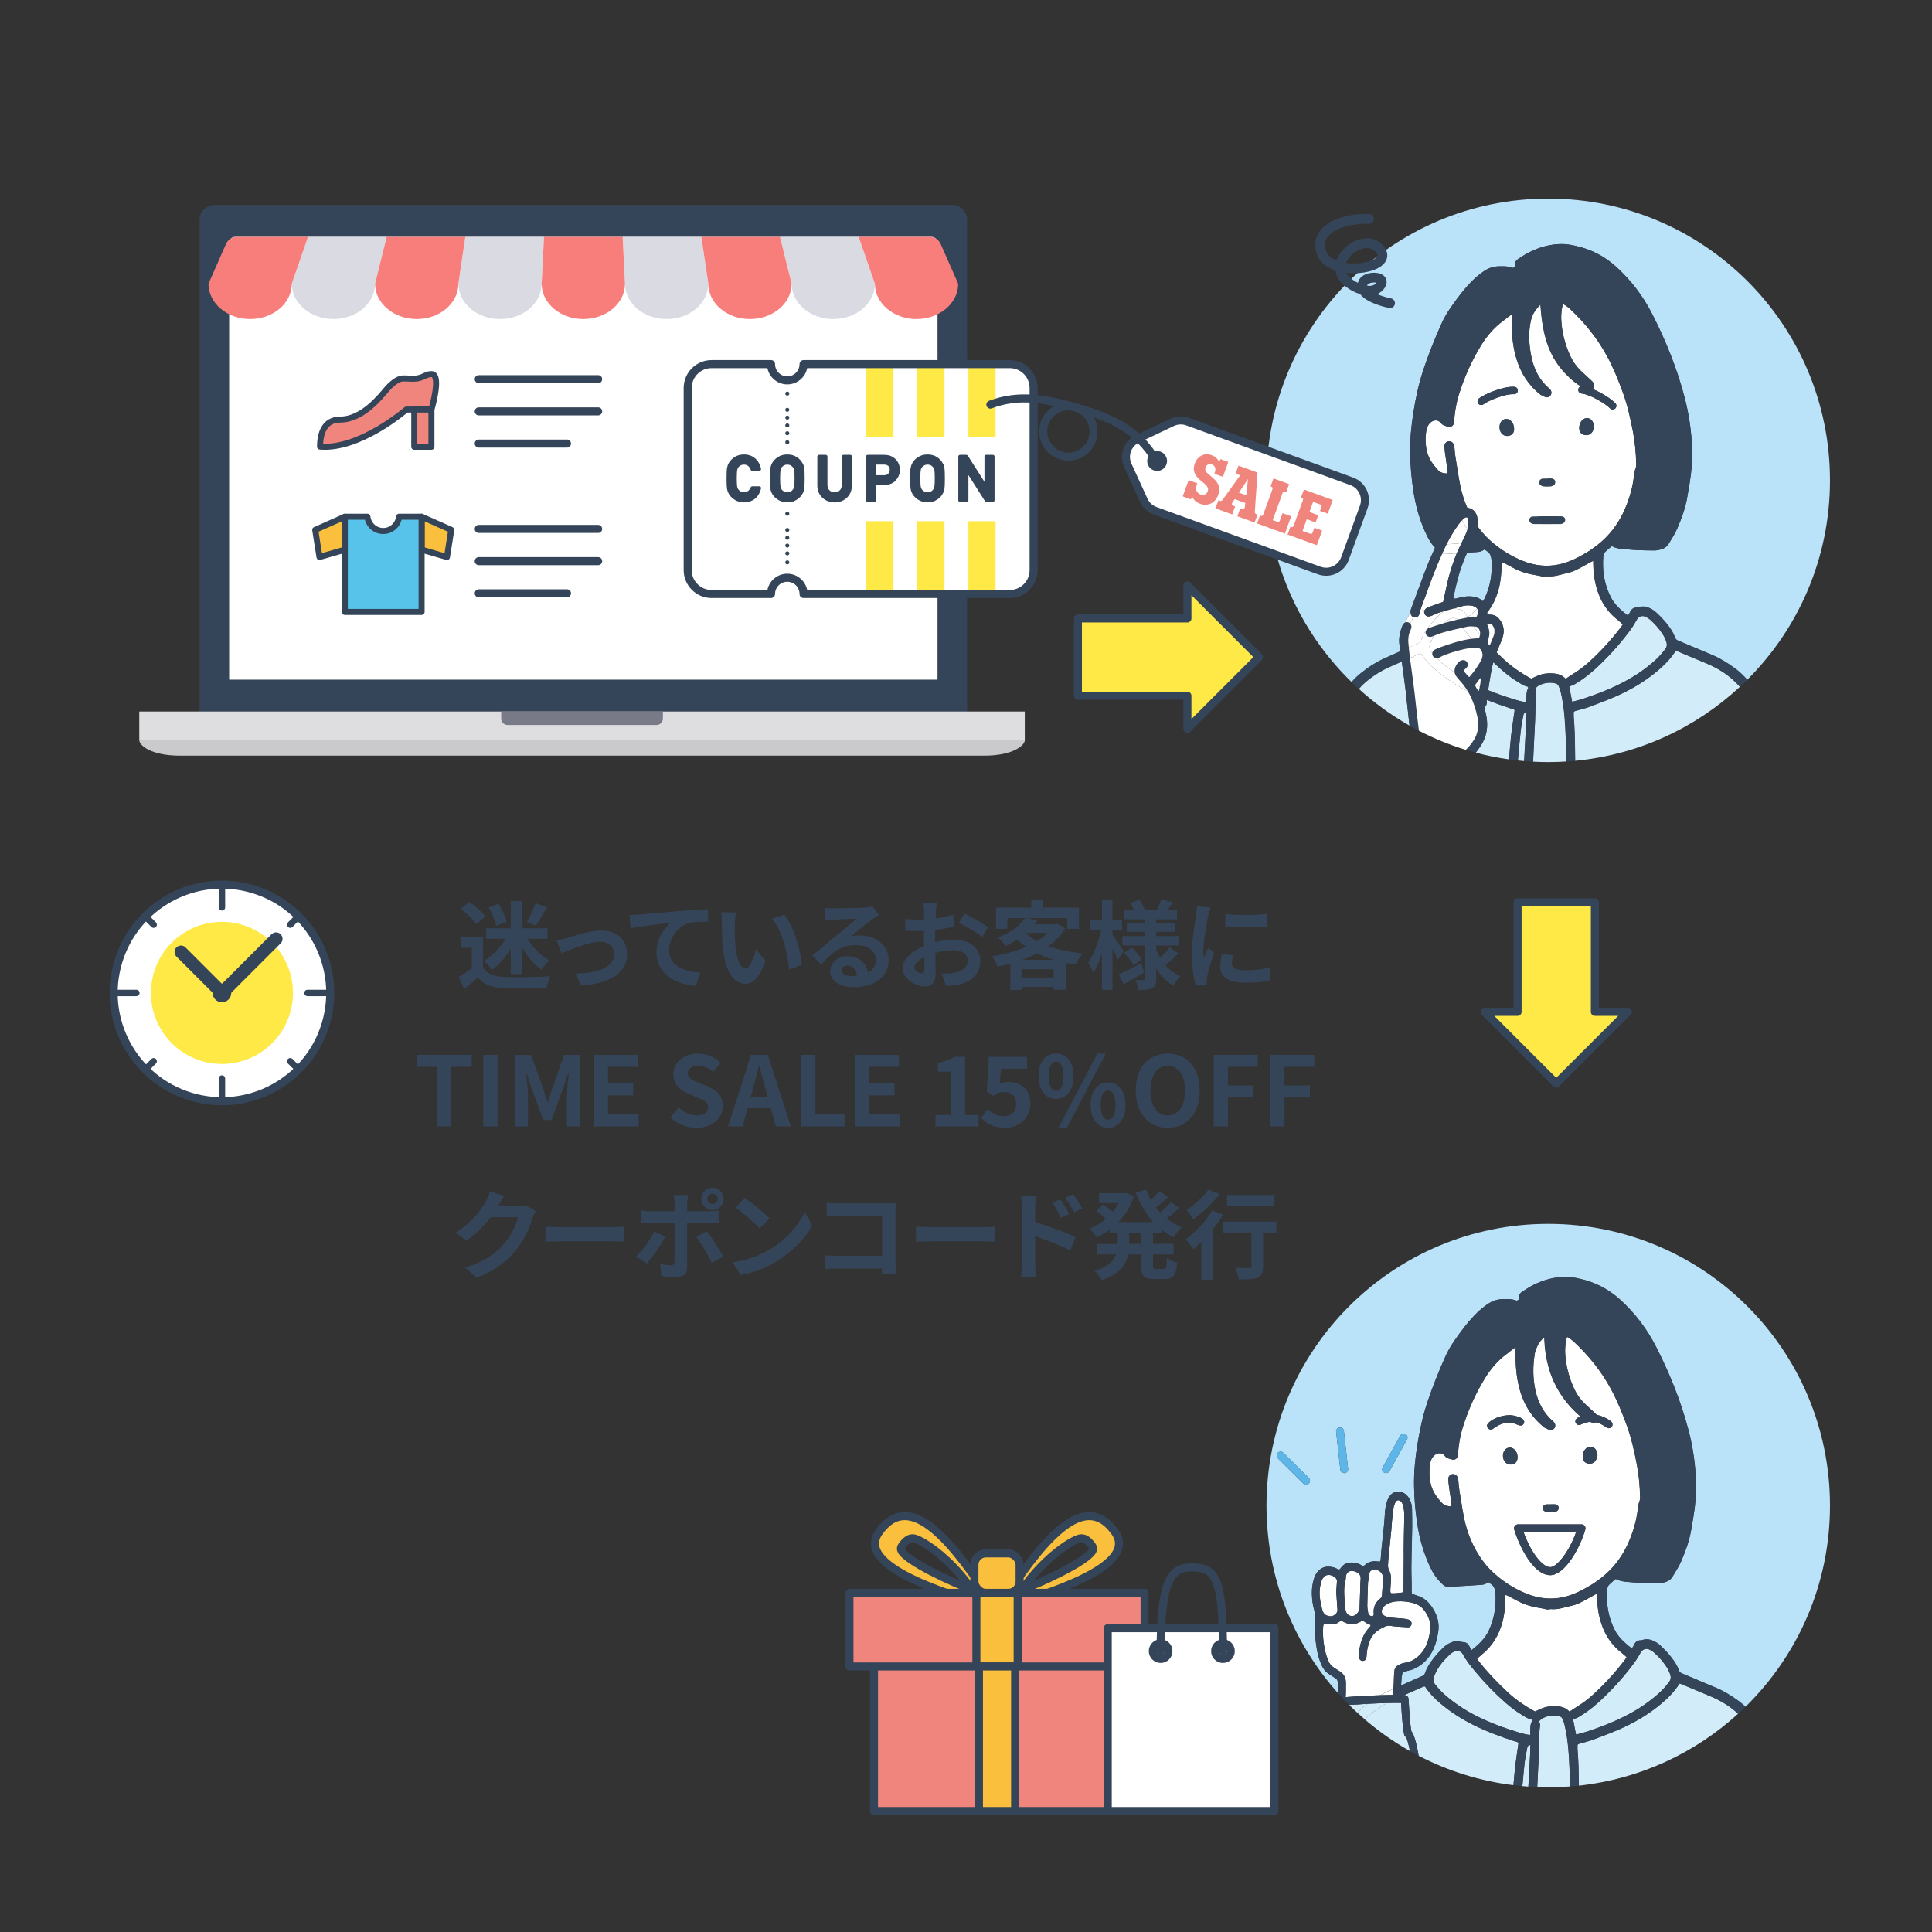 <?xml version="1.0" encoding="UTF-8"?><svg id="_レイヤー_2" xmlns="http://www.w3.org/2000/svg" viewBox="0 0 960 960"><rect x="0" y="0" width="960" height="960" fill="#333333" stroke="none"/><defs><style>.cls-1{stroke-width:6.4px;}.cls-1,.cls-2,.cls-3,.cls-4,.cls-5,.cls-6,.cls-7,.cls-8,.cls-9,.cls-10,.cls-11,.cls-12{stroke:#354559;stroke-linecap:round;stroke-linejoin:round;}.cls-1,.cls-13,.cls-4,.cls-6,.cls-8,.cls-12{fill:none;}.cls-14{fill:#dadae2;}.cls-15{fill:#d2ecfa;}.cls-16,.cls-10{fill:#ffe946;}.cls-17,.cls-2{fill:#fff;}.cls-2,.cls-6,.cls-7,.cls-9,.cls-10{stroke-width:4px;}.cls-18,.cls-3,.cls-7{fill:#ef857d;}.cls-3,.cls-5,.cls-11{stroke-width:3px;}.cls-19{fill:#cacacd;}.cls-20{fill:#787a88;}.cls-4{stroke-width:3.2px;}.cls-5,.cls-9{fill:#fac03d;}.cls-21{fill:#bae2f8;}.cls-22{fill:#f87e7c;}.cls-23{fill:#dedee0;}.cls-24{fill:#5db6e7;}.cls-8{stroke-dasharray:0 3.88;}.cls-8,.cls-12{stroke-width:2px;}.cls-25{fill:#354559;}.cls-11{fill:#57c3ea;}</style></defs><g id="_売り上げ拡大例"><circle class="cls-2" cx="110.28" cy="493.39" r="53.8" transform="translate(-394.03 457.84) rotate(-73.37)"/><circle class="cls-16" cx="110.28" cy="493.39" r="35.3" transform="translate(-394.43 522.73) rotate(-80.73)"/><line class="cls-4" x1="110.28" y1="439.59" x2="110.28" y2="450.87"/><line class="cls-4" x1="72.24" y1="455.35" x2="76.35" y2="459.46"/><line class="cls-4" x1="56.48" y1="493.39" x2="67.76" y2="493.39"/><line class="cls-4" x1="72.24" y1="531.43" x2="76.35" y2="527.33"/><line class="cls-4" x1="148.33" y1="455.35" x2="144.22" y2="459.46"/><line class="cls-4" x1="164.09" y1="493.39" x2="152.81" y2="493.39"/><line class="cls-4" x1="148.33" y1="531.43" x2="144.22" y2="527.33"/><line class="cls-4" x1="110.28" y1="547.19" x2="110.28" y2="535.91"/><polyline class="cls-1" points="137.19 466.49 110.28 493.39 89.93 473.03"/><circle class="cls-25" cx="110.28" cy="493.39" r="4.63"/><polygon class="cls-10" points="625.61 326.5 590.02 290.91 590.02 307.29 535.61 307.29 535.61 345.71 590.02 345.71 590.02 362.1 625.61 326.5"/><rect class="cls-13" width="960" height="960"/><path class="cls-19" d="M69.21,367.83h0c0,2.47,5.73,7.65,20.2,7.65h399.61c14.47,0,20.2-5.19,20.2-7.65H69.21Z"/><path class="cls-25" d="M480.52,353.55H99.19V109.2c0-4.05,3.28-7.33,7.33-7.33h366.67c4.05,0,7.33,3.28,7.33,7.33v244.35Z"/><path class="cls-17" d="M116.81,117.71h346.09c1.63,0,2.95,1.32,2.95,2.95v217.05H113.86V120.66c0-1.63,1.32-2.95,2.95-2.95Z"/><rect class="cls-23" x="69.21" y="353.55" width="440" height="14.28"/><path class="cls-20" d="M249.04,353.55h80.35v3.56c0,1.73-1.4,3.13-3.13,3.13h-74.08c-1.73,0-3.13-1.4-3.13-3.13v-3.56h0Z"/><path class="cls-14" d="M426.67,117.71l8.07,23.29c0,9.68-9.27,17.54-20.71,17.54s-20.68-7.86-20.68-17.54l-5.78-23.29h39.1Z"/><path class="cls-14" d="M348.49,117.71l3.46,23.29c0,9.68-9.27,17.54-20.71,17.54s-20.68-7.86-20.68-17.54l-1.17-23.29h39.1Z"/><path class="cls-14" d="M270.32,117.71l-1.17,23.29c0,9.68-9.24,17.54-20.68,17.54s-20.71-7.86-20.71-17.54l3.46-23.29h39.1Z"/><path class="cls-14" d="M192.12,117.71l-5.75,23.29c0,9.68-9.27,17.54-20.68,17.54s-20.71-7.86-20.71-17.54l8.07-23.29h39.07Z"/><path class="cls-22" d="M467.4,121.21l8.72,19.79c0,9.68-9.27,17.54-20.71,17.54s-20.68-7.86-20.68-17.54l-8.07-23.29h35.36c2.32,0,4.43,1.37,5.37,3.5Z"/><path class="cls-22" d="M387.57,117.71l5.78,23.29c0,9.68-9.27,17.54-20.71,17.54s-20.68-7.86-20.68-17.54l-3.46-23.29h39.07Z"/><path class="cls-22" d="M309.39,117.71l1.17,23.29c0,9.68-9.27,17.54-20.71,17.54s-20.71-7.86-20.71-17.54l1.17-23.29h39.07Z"/><path class="cls-22" d="M231.22,117.71l-3.46,23.29c0,9.68-9.27,17.54-20.68,17.54s-20.71-7.86-20.71-17.54l5.75-23.29h39.1Z"/><path class="cls-22" d="M153.05,117.71l-8.07,23.29c0,9.68-9.27,17.54-20.68,17.54s-20.71-7.86-20.71-17.54l8.72-19.79c.94-2.13,3.04-3.5,5.37-3.5h35.36Z"/><line class="cls-2" x1="237.88" y1="262.82" x2="297.22" y2="262.82"/><line class="cls-2" x1="237.88" y1="278.82" x2="297.22" y2="278.82"/><line class="cls-2" x1="237.88" y1="294.81" x2="281.73" y2="294.81"/><line class="cls-2" x1="237.88" y1="188.42" x2="297.22" y2="188.42"/><line class="cls-2" x1="237.88" y1="204.41" x2="297.22" y2="204.41"/><line class="cls-2" x1="237.88" y1="220.41" x2="281.73" y2="220.41"/><polygon class="cls-5" points="171.36 256.76 156.63 263.3 158.76 276.77 171.36 273.13 171.36 256.76"/><polygon class="cls-5" points="209.5 256.76 224.23 263.3 222.1 276.77 209.5 273.13 209.5 256.76"/><path class="cls-11" d="M198.29,256.76c-.4,3.98-3.77,7.09-7.86,7.09s-7.45-3.11-7.86-7.09h-11.22v47.3h38.14v-47.3h-11.22Z"/><path class="cls-3" d="M159.02,221.9c19.68,1.73,42.91-18.39,42.91-18.39h12.44s5.24-17.62,0-17.62c-2.98,0-4.26,2.16-8.52,2.3-2.68.09-5.16-.43-6.9.07-2.4.7-5.18,3.29-6.6,4.95-3.28,3.83-12.14,15.28-23.29,15.28-8.11,0-10.03,7.28-10.03,13.41Z"/><rect class="cls-3" x="205.85" y="203.51" width="8.52" height="18.49"/><path class="cls-9" d="M553.98,761.22c-12.61-17.58-29.42-4.17-49.73,25.53,0,0-7.3,12.93-1.81,10.97,14.88-5.33,64.15-18.91,51.54-36.49ZM543.07,770.08c-1.75,5.41-27.08,16.99-35.09,19.68,11.2-16.31,25.98-25.41,29.27-25.41.67,0,2.72,0,5.28,3.57.75,1.05.7,1.66.54,2.16Z"/><path class="cls-9" d="M488.38,797.71c5.5,1.97-1.81-10.97-1.81-10.97-20.31-29.7-37.13-43.11-49.73-25.53-12.61,17.58,36.65,31.16,51.54,36.49ZM448.29,767.92c2.56-3.57,4.61-3.57,5.28-3.57,3.29,0,18.07,9.11,29.27,25.41-8.01-2.69-33.34-14.27-35.09-19.68-.16-.51-.21-1.12.54-2.16Z"/><rect class="cls-7" x="434.27" y="809.1" width="122.28" height="90.79"/><rect class="cls-7" x="422.09" y="791.48" width="146.65" height="36.57"/><rect class="cls-9" x="485.16" y="791.48" width="20.51" height="36.57"/><rect class="cls-9" x="486.43" y="828.05" width="17.97" height="71.84"/><rect class="cls-9" x="484.19" y="771.87" width="22.45" height="19.62" rx="5.67" ry="5.67"/><rect class="cls-2" x="550.43" y="809.03" width="82.8" height="90.86"/><path class="cls-6" d="M576.72,820.43c0-35.98,5.46-41.63,15.48-41.63,12.07,0,15.48,5.65,15.48,41.63"/><path class="cls-6" d="M580.61,820.43c0,2.15-1.74,3.89-3.89,3.89s-3.89-1.74-3.89-3.89,1.74-3.89,3.89-3.89,3.89,1.74,3.89,3.89Z"/><circle class="cls-6" cx="607.68" cy="820.43" r="3.89"/><polygon class="cls-10" points="773.27 538.39 808.87 502.79 792.48 502.79 792.48 448.39 754.07 448.39 754.07 502.79 737.68 502.79 773.27 538.39"/><path class="cls-21" d="M752.81,155.49c-.05.03-.11.07-.18.09-.07.03-.14.05-.2.08.15,0,.3.02.44.06-.02-.08-.04-.16-.06-.24Z"/><path class="cls-21" d="M676.01,334.64c3.78-3.08,7.85-5.7,12.31-7.69,2.5-1.11,5-2.24,7.5-3.36-.15-1.11-.31-2.21-.45-3.32-.43-3.28.28-6.39,1.51-9.41.13-.31.3-.62.51-.87.26-.3.56-.52.89-.65.67-1.72,1.53-3.37,2.59-4.88-.02-.21-.02-.4,0-.59.05-.67.29-1.33.53-1.97,2.17-5.9,4.34-11.8,6.56-17.68,1.54-4.08,3.26-8.08,5.08-12.05-1.56-1.72-2.84-3.62-3.87-5.72-3.63-7.37-5.83-15.16-7-23.27-.87-6.03-1.4-12.09-1.48-18.18-.09-6.72.56-13.39,1.61-20.02,1.12-7.1,2.61-14.12,4.86-20.95,2.59-7.86,5.69-15.53,9.05-23.09,1.28-2.88,2.88-5.59,4.68-8.18,3.38-4.82,6.88-9.54,11.12-13.67,1.62-1.58,3.37-3,5.23-4.28,2.31-1.59,4.85-2.48,7.68-2.48,1.98,0,3.97-.13,5.89.5.31.1.64.17.94.3.43-.21.85-.44,1.25-.7-.44-.72-.5-1.67-.02-2.38.37-.55.88-1.07,1.44-1.43,1.78-1.14,3.55-2.32,5.44-3.27,5.13-2.58,10.55-4.1,16.35-4.09,2.28,0,4.49.42,6.69.91,7.57,1.67,14.25,5.07,20.02,10.27,7.57,6.81,13.59,14.82,18.18,23.86,6.67,13.13,12.17,26.74,15.92,41.02,2.25,8.56,3.5,17.28,3.77,26.13.17,5.62-.33,11.2-1.26,16.75-.39,2.36-.78,4.72-1.2,7.08-.92,5.29-2.76,10.28-4.87,15.19-1.19,2.78-2.84,5.3-4.41,7.86-.71,1.15-1.73,1.93-2.98,2.39-1.36.51-2.77.81-4.21.8-2.8-.02-5.6-.08-8.4-.19-1.98-.08-3.95-.32-5.93-.44-2.26-.14-4.49-.39-6.62-1.54-1.13.97-2.27,1.84-3.27,2.84-.68.68-.94,1.66-1.01,2.62-.52,7.04.58,13.78,3.86,20.08,1.31,2.52,3.17,4.61,5.31,6.46.97.84,1.92,1.72,3.01,2.41.68-.4.85-1.02,1.11-1.55.67-1.39,1.59-2.36,3.28-2.34.46.01.93-.2,1.4-.31,1.73-.41,3.39-.21,4.99.56,1.18.57,2.29,1.23,3.26,2.11,2.47,2.27,4.76,4.71,6.71,7.46,1.12,1.57,2.11,3.21,2.72,5.03.29.87.83,1.29,1.65,1.63,5.62,2.33,11.22,4.72,16.82,7.09,3.93,1.66,7.53,3.88,10.96,6.39,2.42,1.78,4.56,3.78,6.47,5.96,25.41-25.34,41.13-60.39,41.13-99.11,0-77.32-62.68-140-140-140s-140,62.68-140,140c0,39.29,16.19,74.8,42.27,100.22,1.36-1.53,2.82-2.96,4.42-4.26ZM724.81,107.56c-.01.1-.02.21-.03.31-.06-.1-.11-.2-.16-.31h.18Z"/><path class="cls-21" d="M722.11,297.42c.51.01.89.09,1.24.01,1.27-.26,2.52-.64,3.8-.86,2.1-.37,4.22-.41,6.29.22,1.31.39,2.47,1.03,3.42,1.98.39-.64.76-1.3,1.08-2,2.64-5.79,3.59-11.88,3.2-18.19-.03-.41-.09-.81-.15-1.22-.22-1.4-.76-2.6-2.01-3.41-.45-.3-.86-.66-1.29-1-.63.35-1.18.75-1.81.99-.56.21-1.2.3-1.81.34-1.69.11-3.38.22-5.07.34-2.61,5.65-4.47,11.55-5.81,17.63-.36,1.67-.7,3.34-1.09,5.18Z"/><path class="cls-25" d="M724.81,107.56h-.18c.05.11.1.21.16.31,0-.1.02-.2.03-.31Z"/><path class="cls-25" d="M680.37,337.53c3.11-2.38,6.41-4.43,9.99-6.01,2.06-.91,4.12-1.83,6.18-2.74-.24-1.73-.48-3.46-.72-5.18-2.5,1.12-5,2.24-7.5,3.36-4.47,1.99-8.53,4.61-12.31,7.69-1.6,1.3-3.06,2.73-4.42,4.26,1.2,1.17,2.41,2.32,3.65,3.45,1.53-1.75,3.23-3.36,5.13-4.82Z"/><path class="cls-17" d="M776.33,152.2c-.59,2.48-.64,5.04-.58,6.48.29,6.43,1.86,12.54,4.58,18.36,1.29,2.75,3.04,5.19,5.24,7.28,1.64,1.55,3.32,3.05,4.96,4.59.44.41.9.85,1.24,1.35.61.91.48,2.08-.22,2.84-.06.07-.13.13-.2.19,4.66,1.9,9.61,5.21,11.34,7.09.69.75.64,1.91-.1,2.6-.35.33-.8.49-1.25.49-.49,0-.99-.2-1.35-.59-1.95-2.11-9.88-6.94-14.09-7.34-1.01-.1-1.75-.99-1.66-2,.07-.77.61-1.38,1.31-1.59-2.78-1.45-5.23-3.72-7.37-5.9-3.32-3.38-6.16-7.39-7.86-11.83-3.47-9.07-4.29-15.07-4.91-22.84-1.92,1.96-3.45,3.43-4.53,6.82-.05.29-2.33,7.77.11,19.42,1.39,6.62,3.95,11.19,8.61,15.27.2.18.42.35.6.55.79.89.88,2.12.23,3.01-.66.9-1.89,1.26-2.93.68-.36-.2-.7-.44-1.03-.71-.32.04-.66-.03-.97-.27-12.33-9.59-14.78-24.52-14.33-39.29,0-.28.09-.52.23-.7-1.65.92-3.03,2.2-4.53,3.3-4.47,3.26-8.02,7.42-10.92,12.11-4.76,7.73-8.4,15.97-11.1,24.62-1.29,4.11-1.96,8.38-2.32,12.68-.03.41-.02.83-.09,1.23-.26,1.47-1.42,2.26-2.84,1.93-.79-.18-1.59-.41-2.32-.74-.47-.21-.94-.58-1.26-1-1.72-2.27-4.37-1.4-5.67.1-.83.95-1.36,2.05-1.58,3.28-.64,3.55-.56,7.1.24,10.59.84,3.64,2.97,6.58,5.46,9.26,1.24,1.33,2.85,1.81,4.77,1.77.03-.4.13-.79.08-1.16-.41-2.91-.86-5.82-1.27-8.73-.16-1.15-.27-2.31-.33-3.47-.07-1.28.58-2.24,1.64-2.54,1.2-.34,2.4.16,2.89,1.33.26.62.43,1.31.46,1.98.17,3.5.92,6.91,1.43,10.35.4,2.7.86,5.4,1.41,8.08.8,3.89,1.96,7.63,3.51,11.2,2.18.13,4.09,1.61,4.81,4.03.5,1.68.53,3.4.3,5.11.22.31.43.62.65.92,2.19,3.01,4.8,5.6,7.68,7.94,4.33,3.53,9.1,6.35,14.26,8.41,5.76,2.29,11.7,3.01,17.89,1.7,5.48-1.16,10.22-3.78,14.89-6.64.82-.5,1.58-1.09,2.36-1.64,7.79-5.5,13.14-12.87,16.51-21.72,1.69-4.42,2.89-8.97,3.44-13.68.16-1.42.36-2.84.9-4.2.26-.66.28-1.47.26-2.2-.16-5.27-.6-10.51-1.59-15.7-1.25-6.52-2.67-12.99-4.92-19.25-2.29-6.37-4.84-12.64-8.08-18.6-4.82-8.86-11.09-16.58-18.44-23.43-.94-.88-2.07-1.57-3.15-2.28-.02-.01-.03-.02-.04-.03-.04.08-.07.15-.11.23-.13.29-.25.58-.38.87ZM750.13,216.45c-1.51.48-3.1.03-4.05-1.16-1.11-1.4-1.29-3.86-.39-5.4,1.11-1.91,3.41-2.27,5.04-.78,1.18,1.08,1.59,2.49,1.63,4.1-.02,1.61-.81,2.79-2.22,3.24ZM752.23,195.87c-4.23-.28-12.81,3.24-15.08,5.01-.34.26-.74.39-1.13.39-.54,0-1.08-.24-1.45-.7-.63-.8-.49-1.95.31-2.58,2.79-2.19,12.13-6.14,17.58-5.79,1.01.07,1.78.94,1.71,1.95-.07,1.01-.93,1.78-1.95,1.72ZM764.95,239.16c.23-.7.73-1.18,1.47-1.24.81-.06,1.64-.01,2.45-.01v-.1c.68,0,1.36-.04,2.04,0,1.05.07,1.72.69,1.82,1.6.1.92-.38,1.7-1.34,2.05-.31.12-.66.19-.99.21-1.09.03-2.18.08-3.27,0-.51-.03-1.06-.25-1.51-.52-.66-.4-.91-1.27-.68-1.99ZM790.95,214.93c-1.03,1.25-2.39,1.5-3.88,1.14-1.36-.33-2.25-1.47-2.35-3-.09-1.47.27-2.85,1.24-4,1.73-2.06,4.57-1.64,5.61.85.26.61.34,1.3.41,1.6.02,1.52-.3,2.54-1.02,3.42Z"/><path class="cls-17" d="M740.72,305.43c1.67.08,3.03.76,4.1,2.03,2.26,2.66,2.84,5.71,1.89,9.02-.39,1.37-.99,2.69-1.56,4.01-.53,1.23-1.04,2.48-1.51,3.73,1.2,1.19,2.42,2.36,3.67,3.51,4.07,3.79,8.66,6.83,13.5,9.51,1.15-.52,2.25-1.08,3.39-1.54,2.86-1.16,5.85-1.34,8.87-.92,1.94.27,3.61,1.15,4.88,2.54,1.17-.78,2.22-1.54,3.32-2.2,3.05-1.85,5.89-3.97,8.52-6.38,5.77-5.27,11-11.03,15.73-17.25.29-.37.53-.78.83-1.23-.38-.35-.72-.67-1.08-.98-1.04-.89-2.11-1.75-3.13-2.65-3.38-3.01-5.86-6.63-7.55-10.83-1.83-4.56-2.72-9.3-2.88-14.18-.02-.88-.03-1.76-.06-2.96-.69.34-1.05.51-1.4.7-1.37.76-2.73,1.55-4.12,2.29-2.22,1.2-4.46,2.45-6.95,2.98-3.45.73-6.8,2.08-10.42,1.74-.2-.02-.41.01-.61.06-.82.22-1.61.13-2.41-.12-.71-.22-1.47-.31-2.21-.43-4.15-.65-8.14-1.76-11.84-3.82-1.49-.83-3.01-1.61-4.53-2.39-.28-.14-.6-.2-1.08-.34,0,.91.02,1.66,0,2.4-.11,3.83-.49,7.63-1.53,11.35-1.17,4.17-2.97,7.93-5.56,11.21,0,.33.02.67.03,1.03.63.04,1.17.1,1.7.12Z"/><path class="cls-15" d="M758.31,359.75c.1-1.84.12-3.68.19-5.94-.63.29-1.01.35-1.17.56-.23.31-.38.73-.45,1.13-.45,2.48-1,4.96-1.28,7.47-.54,4.96-.99,9.92-1.42,14.89,1.04.11,2.08.21,3.12.3.3-6.14.66-12.27.99-18.41Z"/><path class="cls-15" d="M739.44,342.96c4.34,1.78,8.79,3.31,13.28,4.68,1.82.56,3.67,1.03,5.62,1.26.22-1.01.09-1.96.13-2.92.06-1.29.04-2.59.77-3.77.28-.45.03-1.03-.48-1.13-1.75-.31-3.11-1.38-4.56-2.25-2.82-1.69-5.42-3.69-7.9-5.85-1.46-1.27-2.88-2.57-4.28-3.9-.39,1.4-.74,2.81-1,4.25-.58,3.2-1.09,6.4-1.59,9.61Z"/><path class="cls-15" d="M826.06,314.91c-1.74-2.64-3.84-4.98-6.2-7.06-.66-.57-1.44-1.05-2.24-1.41-1.71-.77-3.35-.14-4.33,1.52-.94,1.59-1.83,3.22-2.91,4.7-4.52,6.19-9.58,11.93-15.08,17.27-3.54,3.44-7.27,6.63-11.49,9.22-.64.39-1.26.83-1.94,1.15-.66.32-1.38.51-2.16.8.48,2.48.96,4.93,1.48,7.64,2.06-.57,3.86-.99,5.6-1.57,7.21-2.37,14.25-5.15,20.95-8.76,5.44-2.93,10.46-6.45,15.03-10.61,1.73-1.58,3.23-3.34,4.64-5.19.87-1.14,1.04-2.31.61-3.66-.46-1.45-1.14-2.78-1.97-4.04Z"/><path class="cls-15" d="M752.49,353.68c.04-.26.07-.53.1-.75-.46-.73-1.23-.68-1.85-.88-4.03-1.31-8.02-2.72-11.94-4.29,0,.13,0,.26,0,.38.08,1.28-.09,2.46-1.22,3.29.3,1.36.61,2.61.87,3.87,1.16,5.55.36,10.73-2.83,15.5-.74,1.1-1.5,2.18-2.34,3.2,5.38,1.43,10.89,2.55,16.51,3.33.29-3.68.6-7.36.97-11.04.42-4.21,1.14-8.4,1.72-12.6Z"/><path class="cls-15" d="M850.27,330.69c-1.85-.88-3.77-1.62-5.66-2.42-3.46-1.46-6.93-2.91-10.4-4.36-.5-.21-1-.4-1.53-.61-.63.89-1.2,1.74-1.82,2.54-2.23,2.97-4.92,5.5-7.77,7.87-6.26,5.19-13.22,9.25-20.65,12.48-4.32,1.88-8.75,3.51-13.16,5.17-1.66.62-3.41.99-5.11,1.52-.76.24-1.64.24-2.27.89,0,.8-.06,1.62.01,2.43.52,5.93.58,11.89.67,17.84.02,1.33.03,2.67.05,4,31.51-2.98,59.97-16.39,81.9-36.76-3.93-4.49-8.74-7.97-14.29-10.59Z"/><path class="cls-15" d="M696.74,330.23c-.07-.48-.13-.97-.2-1.45-2.06.92-4.12,1.83-6.18,2.74-3.59,1.58-6.89,3.63-9.99,6.01-1.9,1.46-3.6,3.07-5.13,4.82,7.65,6.95,16.08,13.05,25.13,18.19-.6-5.63-1.21-11.26-1.85-16.89-.51-4.48-1.17-8.95-1.77-13.42Z"/><path class="cls-15" d="M778.2,378.39c-.07-7.49-.18-14.98-.83-22.45-.36-4.16-.95-8.28-1.94-12.34-.22-.92-.59-1.82-.95-2.7-.27-.66-.79-1.11-1.5-1.29-.53-.13-1.06-.3-1.6-.34-2.44-.21-4.78.23-6.93,1.41-.57.31-1.02.85-1.65,1.39.6,1.19.58,2.17.37,3.21-.18.93-.18,1.9-.2,2.85-.09,3.28-.1,6.56-.24,9.84-.28,6.42-.69,12.83-.94,19.25-.02.42-.03.83-.04,1.25,2.51.13,5.03.21,7.57.21,2.98,0,5.94-.1,8.88-.29Z"/><path class="cls-25" d="M861.73,331.83c-3.43-2.52-7.03-4.73-10.96-6.39-5.6-2.37-11.2-4.76-16.82-7.09-.82-.34-1.36-.76-1.65-1.63-.61-1.83-1.61-3.47-2.72-5.03-1.95-2.74-4.24-5.18-6.71-7.46-.97-.89-2.08-1.55-3.26-2.11-1.6-.77-3.26-.97-4.99-.56-.46.11-.93.32-1.4.31-1.69-.02-2.61.95-3.28,2.34-.26.53-.43,1.15-1.11,1.55-1.09-.69-2.04-1.57-3.01-2.41-2.14-1.85-4-3.95-5.31-6.46-3.28-6.3-4.37-13.04-3.86-20.08.07-.96.33-1.94,1.01-2.62,1-1.01,2.14-1.88,3.27-2.84,2.12,1.15,4.36,1.39,6.62,1.54,1.98.13,3.95.36,5.93.44,2.8.12,5.61.17,8.4.19,1.45,0,2.86-.29,4.21-.8,1.25-.47,2.27-1.24,2.98-2.39,1.57-2.56,3.22-5.08,4.41-7.86,2.1-4.91,3.95-9.9,4.87-15.19.41-2.35.81-4.72,1.2-7.08.93-5.55,1.43-11.13,1.26-16.75-.27-8.85-1.52-17.57-3.77-26.13-3.75-14.28-9.25-27.9-15.92-41.02-4.59-9.03-10.61-17.05-18.18-23.86-5.77-5.2-12.45-8.6-20.02-10.27-2.2-.48-4.41-.9-6.69-.91-5.8-.01-11.22,1.52-16.35,4.09-1.89.95-3.66,2.13-5.44,3.27-.56.36-1.06.88-1.44,1.43-.48.71-.43,1.67.02,2.38-.4.26-.81.48-1.25.7-.3-.13-.63-.19-.94-.3-1.93-.64-3.91-.51-5.89-.5-2.83,0-5.37.89-7.68,2.48-1.87,1.28-3.61,2.7-5.23,4.28-4.24,4.13-7.75,8.84-11.12,13.67-1.81,2.59-3.4,5.3-4.68,8.18-3.37,7.56-6.46,15.23-9.05,23.09-2.25,6.83-3.74,13.85-4.86,20.95-1.05,6.63-1.7,13.3-1.61,20.02.08,6.1.61,12.15,1.48,18.18,1.18,8.11,3.38,15.89,7,23.27,1.04,2.1,2.32,4,3.87,5.72.66-1.44,1.33-2.88,2.02-4.32.06-.13.13-.26.2-.4,1.76-3.63,3.96-7,6.35-10.24.73-.98,1.58-1.89,2.46-2.74.11-.11.23-.21.35-.32.5-.43,1.05-.82,1.63-1.12,1.01-.53,2.05-.75,3.03-.69-1.55-3.57-2.71-7.31-3.51-11.2-.55-2.68-1.01-5.38-1.41-8.08-.51-3.45-1.26-6.86-1.43-10.35-.03-.67-.2-1.36-.46-1.98-.49-1.17-1.7-1.67-2.89-1.33-1.05.3-1.71,1.26-1.64,2.54.06,1.16.17,2.32.33,3.47.4,2.91.86,5.82,1.27,8.73.05.36-.05.75-.08,1.16-1.92.04-3.54-.44-4.77-1.77-2.49-2.68-4.61-5.62-5.46-9.26-.81-3.5-.89-7.05-.24-10.59.22-1.23.75-2.33,1.58-3.28,1.29-1.5,3.95-2.37,5.67-.1.31.42.78.78,1.26,1,.74.33,1.54.56,2.32.74,1.42.34,2.57-.46,2.84-1.93.07-.4.06-.82.09-1.23.36-4.3,1.04-8.57,2.32-12.68,2.7-8.65,6.34-16.89,11.1-24.62,2.9-4.7,6.44-8.85,10.92-12.11,1.51-1.1,2.88-2.38,4.53-3.3.23-.32.62-.49,1.01-.5.06-.03.15,0,0,0-.35.15-.68.32-1.01.5-.14.18-.22.42-.23.7-.45,14.77,1.99,29.7,14.33,39.29.31.24,1.64.79,1.99.99,1.04.58,2.27.22,2.93-.68.65-.88.56-2.12-.23-3.01-.18-.2-.4-.37-.6-.55-4.66-4.08-7.31-9.32-8.61-15.27-1.36-6.15-1.74-12.45-.25-18.54.84-3.43,2.75-5.74,4.67-7.7.33,4.1.76,14.89,5.21,23.97,3.98,8.13,11.86,14.74,14.93,16.59.22-.06.45-.09.7-.07.17.02.34.04.51.06.8.11,1.66.33,2.55.61.67.21,1.35.46,2.04.74.07-.06.14-.12.2-.19.71-.76.84-1.94.22-2.84-.34-.5-.8-.93-1.24-1.35-1.65-1.54-3.33-3.04-4.96-4.59-2.2-2.1-3.95-4.53-5.24-7.28-2.72-5.82-4.28-11.93-4.58-18.36-.06-1.44.03-4.76.58-6.48.13-.29.25-.58.38-.87.03-.07.07-.15.11-.23.01,0,.03.01.04.03,1.08.71,2.2,1.4,3.15,2.28,7.36,6.85,13.63,14.57,18.44,23.43,3.24,5.97,5.79,12.23,8.08,18.6,2.25,6.26,3.67,12.73,4.92,19.25.99,5.19,1.43,10.42,1.59,15.7.03.74,0,1.54-.26,2.2-.54,1.36-.74,2.78-.9,4.2-.55,4.71-1.76,9.27-3.44,13.68-3.37,8.85-8.72,16.22-16.51,21.72-.78.55-1.54,1.14-2.36,1.64-4.67,2.87-9.42,5.49-14.89,6.64-6.19,1.31-12.13.59-17.89-1.7-5.17-2.06-9.94-4.88-14.26-8.41-2.88-2.34-5.49-4.94-7.68-7.94-.22-.31-.44-.61-.65-.92-.03.19-.05.39-.09.58-.27,1.62-.73,3.2-1.43,4.69-.1.21-.19.42-.29.63-.33.72-.66,1.43-.98,2.15-.48,1.06-.97,2.12-1.49,3.17-.31.63-.61,1.27-.9,1.9,1.69-.11,3.38-.22,5.07-.33.61-.04,1.24-.13,1.8-.34.62-.23,1.18-.63,1.81-.99.43.34.83.71,1.29,1,1.25.8,1.78,2.01,2.01,3.41.06.4.13.81.15,1.22.39,6.32-.56,12.41-3.2,18.19-.32.7-.69,1.36-1.08,2,.17.17.33.34.49.53.99,1.2,1.55,2.57,1.61,4.13.01.28.02.56.03.84,2.59-3.27,4.4-7.04,5.56-11.21,1.04-3.72,1.42-7.51,1.53-11.35.02-.74,0-1.49,0-2.4.47.14.8.2,1.08.34,1.52.78,3.04,1.56,4.53,2.39,3.7,2.06,7.69,3.17,11.84,3.82.74.12,1.5.21,2.21.43.81.25,1.59.35,2.41.12.19-.05.41-.08.61-.06,3.63.34,6.98-1.01,10.42-1.74,2.49-.53,4.72-1.78,6.95-2.98,1.39-.74,2.75-1.53,4.12-2.29.35-.19.71-.36,1.4-.7.02,1.2.04,2.08.06,2.96.16,4.89,1.06,9.62,2.88,14.18,1.69,4.2,4.16,7.82,7.55,10.83,1.02.91,2.08,1.77,3.13,2.65.36.3.7.63,1.08.98-.3.44-.54.85-.83,1.23-4.73,6.22-9.96,11.98-15.73,17.25-2.63,2.41-5.47,4.53-8.52,6.38-1.1.66-2.15,1.42-3.32,2.2-1.28-1.4-2.95-2.27-4.88-2.54-3.02-.42-6.01-.24-8.87.92-1.14.46-2.24,1.02-3.39,1.54-4.83-2.68-9.42-5.72-13.5-9.51-1.24-1.15-2.46-2.32-3.67-3.51-.61,1.6-1.15,3.23-1.61,4.88,1.4,1.33,2.82,2.63,4.28,3.9,2.48,2.16,5.08,4.16,7.9,5.85,1.46.87,2.82,1.94,4.56,2.25.51.09.76.67.48,1.13-.73,1.17-.71,2.47-.77,3.77-.05.95.09,1.91-.13,2.92-1.95-.23-3.8-.7-5.62-1.26-4.5-1.38-8.94-2.91-13.28-4.68-.19,1.18-.37,2.36-.56,3.54-.06.41-.09.83-.08,1.25,3.92,1.58,7.91,2.99,11.94,4.29.62.21,1.39.15,1.85.88-.03.22-.06.49-.1.75-.58,4.2-1.3,8.38-1.72,12.6-.37,3.67-.68,7.35-.97,11.04,1.46.2,2.93.39,4.41.55.43-4.97.88-9.94,1.42-14.89.27-2.51.82-4.99,1.28-7.47.07-.39.21-.81.45-1.13.16-.21.53-.27,1.17-.56-.07,2.27-.09,4.11-.19,5.94-.33,6.14-.7,12.27-.99,18.41,1.47.13,2.95.23,4.43.31.02-.42.03-.83.04-1.25.24-6.42.65-12.83.94-19.25.14-3.28.15-6.56.24-9.84.03-.95.02-1.92.2-2.85.21-1.04.23-2.02-.37-3.21.63-.54,1.08-1.08,1.65-1.39,2.15-1.18,4.48-1.62,6.93-1.41.54.04,1.07.21,1.6.34.71.18,1.23.62,1.5,1.29.36.88.72,1.78.95,2.7.99,4.06,1.58,8.18,1.94,12.34.65,7.47.76,14.96.83,22.45,1.49-.09,2.97-.21,4.45-.35-.02-1.33-.03-2.67-.05-4-.09-5.95-.15-11.9-.67-17.84-.07-.81-.01-1.63-.01-2.43.63-.65,1.51-.65,2.27-.89,1.7-.53,3.45-.9,5.11-1.52,4.41-1.66,8.84-3.29,13.16-5.17,7.43-3.24,14.39-7.29,20.65-12.48,2.85-2.37,5.54-4.89,7.77-7.87.61-.81,1.18-1.65,1.82-2.54.53.21,1.03.41,1.53.61,3.47,1.46,6.94,2.91,10.4,4.36,1.89.8,3.81,1.54,5.66,2.42,5.55,2.62,10.36,6.1,14.29,10.59,1.23-1.15,2.45-2.31,3.64-3.49-1.9-2.18-4.04-4.18-6.47-5.96ZM827.41,322.6c-1.42,1.85-2.92,3.61-4.64,5.19-4.57,4.16-9.59,7.68-15.03,10.61-6.7,3.61-13.74,6.38-20.95,8.76-1.74.58-3.54,1-5.6,1.57-.52-2.7-1-5.16-1.48-7.64.79-.28,1.51-.48,2.16-.8.67-.32,1.3-.76,1.94-1.15,4.21-2.59,7.95-5.79,11.49-9.22,5.5-5.34,10.56-11.08,15.08-17.27,1.08-1.48,1.97-3.11,2.91-4.7.98-1.66,2.62-2.29,4.33-1.52.8.36,1.58.84,2.24,1.41,2.37,2.09,4.46,4.42,6.2,7.06.83,1.26,1.51,2.59,1.97,4.04.42,1.34.26,2.52-.61,3.66Z"/><path class="cls-25" d="M751.42,156.16c.32-.18.66-.35,1.01-.5-.39.01-.77.18-1.01.5Z"/><path class="cls-25" d="M785.95,209.07c-.97,1.15-1.33,2.53-1.24,4,.1,1.53.99,2.67,2.35,3,1.49.36,2.85.1,3.88-1.14.72-.87,1.04-1.9,1.02-3.42-.07-.29-.15-.98-.41-1.6-1.03-2.48-3.88-2.91-5.61-.85Z"/><path class="cls-25" d="M765.63,241.14c.44.28.99.49,1.51.52,1.09.08,2.18.03,3.27,0,.33-.01.68-.08.99-.21.95-.36,1.44-1.13,1.34-2.05-.1-.91-.77-1.53-1.82-1.6-.68-.05-1.36,0-2.04,0v.1c-.82,0-1.64-.05-2.45.01-.74.06-1.24.54-1.47,1.24-.23.72.02,1.59.68,1.99Z"/><path class="cls-25" d="M745.68,209.88c-.9,1.54-.72,4,.39,5.4.95,1.19,2.54,1.65,4.05,1.16,1.41-.45,2.2-1.63,2.22-3.24-.04-1.61-.44-3.02-1.63-4.1-1.63-1.5-3.92-1.13-5.04.78Z"/><path class="cls-25" d="M788.75,193.56c-.32-.17-.62-.39-.91-.63-.79-.25-1.55-.58-2.29-.97-.7.21-1.23.82-1.31,1.59-.1,1.01.65,1.91,1.66,2,4.22.4,12.14,5.22,14.09,7.34.36.39.86.59,1.35.59.45,0,.89-.16,1.25-.49.75-.69.79-1.85.1-2.6-1.74-1.88-6.68-5.19-11.34-7.09-.72.62-1.71.75-2.6.27Z"/><path class="cls-25" d="M788.01,192.98c-.06-.02-.11-.03-.17-.05.28.24.59.46.91.63.89.49,1.88.36,2.6-.27-.69-.28-1.38-.53-2.04-.74-.26.38-.71.61-1.29.43Z"/><path class="cls-25" d="M787.84,192.92c.06.02.12.04.17.05.58.18,1.03-.05,1.29-.43-.89-.28-1.75-.49-2.55-.61.28.25.56.51.84.76.08.07.16.14.24.21Z"/><path class="cls-25" d="M787.59,192.71c-.28-.25-.56-.51-.84-.76-.17-.03-.34-.05-.51-.06-.24-.02-.48,0-.7.07.74.39,1.5.72,2.29.97-.08-.07-.16-.14-.24-.21Z"/><path class="cls-25" d="M752.47,192.2c-5.45-.35-14.79,3.6-17.58,5.79-.8.63-.94,1.78-.31,2.58.36.46.9.7,1.45.7.4,0,.8-.13,1.13-.39,2.26-1.78,10.84-5.29,15.08-5.01,1.02.07,1.89-.7,1.95-1.72.07-1.01-.7-1.89-1.71-1.95Z"/><path class="cls-25" d="M708.72,313.08c.04-.06.07-.11.11-.17-.04.05-.08.11-.11.17Z"/><path class="cls-25" d="M699.8,319.68c-.23-2.28.04-4.5,1.06-6.6.18-.36.32-.76.41-1.16.16-.74-.06-1.47-.55-1.99-.13.3-.24.61-.34.91-.53,1.51-2.94.86-2.4-.67.1-.28.2-.56.31-.83-.33.13-.63.35-.89.65-.21.25-.39.56-.51.87-1.23,3.02-1.95,6.13-1.51,9.41.14,1.11.3,2.21.45,3.32,1.4-.63,2.8-1.24,4.19-1.87-.07-.68-.14-1.36-.21-2.05Z"/><path class="cls-25" d="M717.79,309.54c-2.54.73-5.05,1.54-7.56,2.41-.32.11-.63.27-.91.47-.2.14-.36.31-.49.5-.04.06-.07.11-.11.17-.38.62-.46,1.4-.16,2.08.38.88,1.32,1.43,2.33,1.31.4-.05.81-.17,1.17-.35.16-.08.33-.15.49-.22,1.45-2.35,3.25-4.44,5.24-6.35Z"/><path class="cls-25" d="M740.15,320.64c-.47-.28-.78-.58-.9-.97-1.31-1.41-2.58-2.85-3.83-4.31-.09.61-.29,1.2-.5,1.78-1.35.1-2.58.12-3.78.27,0,0,.01.02.02.02,3.4,4.1,7.02,7.99,10.87,11.66.46-1.65,1.01-3.27,1.61-4.88-1.19-1.17-2.35-2.36-3.5-3.57Z"/><path class="cls-25" d="M712,326.01c.47.75,1.25,1.14,2.07,1.08-.82-.85-1.6-1.73-2.36-2.64-.1.53,0,1.09.29,1.57Z"/><path class="cls-25" d="M734.78,343.35q-.82-.63-1.87-2.89c.08-.1.15-.2.22-.3-.83-.4-1.66-.82-2.48-1.25-2.72-1.42-5.33-2.99-7.84-4.71.09.57.36,1.15.68,1.64.47.75,1.07,1.42,1.67,2.07,1.6,1.72,3,3.57,4.2,5.57.15.08.3.16.45.24,2.95,1.48,5.95,2.8,9,4.02,0-.42.02-.84.08-1.25.19-1.18.37-2.36.56-3.54-1.38-.57-2.76-1.16-4.12-1.78-.15.76-.34,1.51-.54,2.17Z"/><path class="cls-25" d="M700.02,321.73c-1.4.62-2.8,1.24-4.19,1.87.24,1.73.48,3.46.72,5.18,1.36-.6,2.72-1.21,4.08-1.81-.22-1.74-.42-3.49-.6-5.24Z"/><path class="cls-25" d="M734.34,304.16c-.06.89-.29,1.73-.74,2.42-1.73.13-3.39.11-4.99.39-1.48.26-2.94.57-4.4.9.29.25.54.56.73.91.57,1.06,1.2,2.08,1.88,3.06.79-.17,1.59-.34,2.38-.49.96-.18,1.97-.15,2.96-.08-.04-.06-.08-.12-.13-.18.25-.27.45-.54.7-.76.71-.64,1.44-1.26,2.17-1.87,1.53-1.29,2.89-2.69,4.07-4.19,0-.29-.02-.57-.03-.84-.06-1.56-.62-2.93-1.61-4.13-.15-.19-.32-.36-.49-.53-.82,1.35-1.78,2.58-2.86,3.74.26.46.38,1.01.34,1.65Z"/><path class="cls-25" d="M718.99,302.99c-.42.19-.83.4-1.23.62,1.57-.44,3.14-.86,4.72-1.29-1.2-.1-2.35.15-3.49.66Z"/><path class="cls-25" d="M734.92,308.46c-.73.61-1.46,1.23-2.17,1.87-.25.22-.45.49-.7.76.05.06.08.12.13.18.3.02.61.05.91.07,1.13.09,1.78.85,2.16,1.92.26.73.29,1.42.18,2.09,1.24,1.47,2.52,2.91,3.83,4.31-.07-.23-.08-.49,0-.8.16-.66.32-1.32.49-1.98.52-1.91.38-3.77-.37-5.6-.12-.31-.22-.63-.4-1.11,1.91-.28,2.36-.09,3.06,1.16.71,1.27.72,2.61.36,3.97-.18.66-.46,1.28-.71,1.91-.45,1.13-.92,2.26-1.42,3.49-.04-.02-.08-.05-.11-.07,1.14,1.21,2.31,2.4,3.5,3.57.47-1.25.98-2.5,1.51-3.73.57-1.32,1.16-2.64,1.56-4.01.96-3.32.37-6.36-1.89-9.02-1.07-1.27-2.44-1.95-4.1-2.03-.53-.02-1.07-.08-1.7-.12-.01-.36-.02-.7-.03-1.03-1.19,1.5-2.54,2.9-4.07,4.19Z"/><path class="cls-25" d="M731.16,317.43s-.01-.02-.02-.02c-.15.02-.29.03-.44.05-5.44.83-10.62,2.57-15.77,4.43-.51.18-1.01.41-1.5.65-.36.18-.73.39-1.03.65-.37.34-.6.78-.68,1.24.76.91,1.54,1.8,2.36,2.64.2-.02.4-.05.6-.12.32-.11.6-.32.91-.47.86-.41,1.7-.89,2.6-1.21,4.12-1.47,8.32-2.7,12.65-3.38.94-.15,1.91-.18,2.86-.14,1.38.06,2.24.83,2.69,2.14.54,1.55.24,3.03-.5,4.35-1.6,2.86-3.52,5.53-5.67,8.01-.04.05-.12.05-.26.11-.43-.47-.91-.95-1.35-1.46-.47-.56-1.13-1.01-1.2-1.97.37-.33.79-.67,1.17-1.04.85-.85,1.01-1.86.44-2.79-.55-.92-1.59-1.34-2.66-1.04-.39.11-.81.25-1.11.5-1.63,1.41-2.63,3.16-2.48,5.36,0,.08.03.16.04.24,2.51,1.72,5.12,3.29,7.84,4.71.82.43,1.65.84,2.48,1.25.76-1.03,1.48-2.03,2.22-3.01.06-.09.23-.11.34-.17.13.8-.04,2.52-.37,4.21,1.36.62,2.74,1.22,4.12,1.78.5-3.21,1.01-6.42,1.59-9.61.26-1.44.6-2.85,1-4.25-3.85-3.67-7.47-7.56-10.87-11.66Z"/><path class="cls-25" d="M712.55,315.9c2.4-1.09,4.92-1.81,7.47-2.43,2.26-.56,4.53-1.12,6.8-1.62-.67-.98-1.31-2-1.88-3.06-.19-.36-.44-.66-.73-.91-2.16.49-4.3,1.05-6.43,1.67-1.99,1.91-3.79,4-5.24,6.35Z"/><path class="cls-25" d="M738.45,355.29c-.26-1.26-.57-2.51-.87-3.87,1.12-.82,1.3-2.01,1.22-3.29,0-.13,0-.26,0-.38-3.04-1.22-6.05-2.55-9-4.02-.15-.08-.3-.16-.45-.24.31.52.62,1.05.9,1.59,1.89,3.61,3.13,7.43,3.93,11.4.9,4.43.18,8.58-2.53,12.27-.81,1.1-1.64,2.21-2.62,3.14-.24.22-.45.46-.67.69,1.63.5,3.27.96,4.92,1.4.85-1.02,1.61-2.09,2.34-3.2,3.19-4.76,3.99-9.95,2.83-15.5Z"/><path class="cls-25" d="M703.58,350.41c-.77-7.34-1.77-14.66-2.77-21.97-.07-.49-.13-.98-.19-1.48-1.36.6-2.72,1.21-4.08,1.81.07.48.14.97.2,1.45.6,4.47,1.26,8.94,1.77,13.42.65,5.63,1.26,11.26,1.85,16.89,1.54.88,3.11,1.72,4.69,2.54-.51-4.22-1.03-8.44-1.47-12.67Z"/><path class="cls-17" d="M740.15,320.64c-.3-.32-.6-.64-.9-.97.12.39.44.69.9.97Z"/><path class="cls-17" d="M740.26,320.71c.5-1.23.97-2.35,1.42-3.49.25-.63.53-1.26.71-1.91.36-1.35.35-2.7-.36-3.97-.69-1.25-1.15-1.44-3.06-1.16.17.48.27.8.4,1.11.75,1.83.89,3.69.37,5.6-.17.66-.33,1.32-.49,1.98-.08.31-.07.57,0,.8.3.32.6.65.9.97.04.02.07.05.11.07Z"/><path class="cls-17" d="M725.4,302.8c1.12.09,1.93.64,2.49,1.58.42.7.81,1.41,1.35,2.36,1.74-1.35,3.34-2.73,4.75-4.24-.28-.49-.72-.87-1.33-1.14-.61-.27-1.3-.45-1.97-.5-1.3-.1-2.59-.07-3.86.28-1.45.4-2.91.79-4.36,1.18.36.03.73.09,1.1.19.59.16,1.21.23,1.82.28Z"/><path class="cls-17" d="M706.14,318.19c.59-1.85,1.51-3.52,2.58-5.1.04-.06.07-.11.11-.17.39-.57.79-1.12,1.2-1.67,1.62-2.13,3.44-4.07,5.37-5.92.71-.69,1.51-1.24,2.36-1.71-.67.19-1.33.37-1.99.56-1.3.38-2.53,1.02-3.79,1.53-.57.22-1.14.5-1.73.6-1.12.18-2.04-.42-2.43-1.45-.19-.49-.18-1.01,0-1.49l-1.94-.58c-.18.58-.33,1.18-.5,1.77-.09.33-.13.68-.27.99-.37.83-1.06,1.25-1.94,1.28-.28.01-.55-.02-.79-.1-.64,1.02-1.19,2.1-1.64,3.21.49.52.71,1.25.55,1.99-.09.4-.24.79-.41,1.16-1.02,2.09-1.29,4.32-1.06,6.6.07.68.14,1.37.21,2.05,1.53-.68,3.06-1.37,4.6-2.05.74-.32,1.27-.68,1.53-1.49Z"/><path class="cls-17" d="M710.03,311.25c-.41.55-.82,1.1-1.2,1.67.14-.19.3-.36.49-.5.27-.2.59-.36.91-.47,2.5-.86,5.02-1.67,7.56-2.41.29-.27.57-.54.87-.81.64-.58,1.45-1.05,2.25-1.39,1.15-.48,2.41-.25,3.31.53,1.46-.33,2.92-.63,4.4-.9,1.6-.28,3.25-.26,4.99-.39.45-.7.68-1.53.74-2.42.04-.64-.07-1.19-.34-1.65-1.41,1.51-3.01,2.89-4.75,4.24-.54-.95-.93-1.67-1.35-2.36-.56-.94-1.37-1.49-2.49-1.58-.61-.05-1.23-.12-1.82-.28-.37-.1-.74-.16-1.1-.19-1.57.42-3.15.85-4.72,1.29-.85.47-1.65,1.03-2.36,1.71-1.93,1.85-3.75,3.8-5.37,5.92Z"/><path class="cls-17" d="M734.92,317.14c.22-.58.41-1.17.5-1.78-.89-1.06-1.78-2.12-2.64-3.21-.21-.27-.4-.56-.61-.87-1-.07-2.01-.1-2.96.08-.8.15-1.59.32-2.38.49,1.33,1.94,2.81,3.75,4.31,5.56,1.2-.15,2.43-.17,3.78-.27Z"/><path class="cls-17" d="M723.48,335.84c-.31-.49-.58-1.07-.68-1.64-2.21-1.52-4.35-3.15-6.41-4.9-.81-.7-1.58-1.44-2.32-2.21-.82.06-1.61-.33-2.07-1.08-.29-.47-.38-1.03-.29-1.57-.13-.16-.27-.32-.41-.48-.96-1.18-1.23-2.44-.76-3.82.4-1.15.88-2.3,1.48-3.37.17-.3.34-.58.52-.87-.16.07-.33.15-.49.22-.36.17-.77.3-1.17.35-1.01.13-1.95-.42-2.33-1.31-.29-.68-.22-1.46.16-2.08-1.07,1.59-1.99,3.26-2.58,5.1-.26.81-.79,1.17-1.53,1.49-1.53.68-3.07,1.36-4.6,2.05.18,1.75.38,3.49.6,5.24,1.46-.65,2.91-1.3,4.37-1.94.3-.13.63-.22.87-.3.21.13.36.18.43.28,2.12,3.23,4.8,5.95,7.76,8.42,4.72,3.94,9.83,7.28,15.31,10.07-1.2-2-2.6-3.85-4.2-5.57-.6-.65-1.19-1.33-1.67-2.07Z"/><path class="cls-17" d="M735.42,315.36c.1-.67.08-1.36-.18-2.09-.38-1.07-1.03-1.83-2.16-1.92-.3-.02-.6-.05-.91-.07.21.31.4.6.61.87.86,1.09,1.74,2.16,2.64,3.21Z"/><path class="cls-17" d="M720.91,307.35c-.81.33-1.61.8-2.25,1.39-.29.27-.58.54-.87.81,2.13-.62,4.27-1.18,6.43-1.67-.89-.78-2.16-1.01-3.31-.53Z"/><path class="cls-17" d="M716.4,329.3c2.05,1.76,4.19,3.39,6.41,4.9-.01-.08-.03-.16-.04-.24-.15-2.2.85-3.96,2.48-5.36.29-.25.72-.39,1.11-.5,1.07-.3,2.11.12,2.66,1.04.56.93.41,1.94-.44,2.79-.38.37-.8.71-1.17,1.04.07.96.73,1.41,1.2,1.97.43.51.91.99,1.35,1.46.14-.06.22-.06.26-.11,2.15-2.48,4.06-5.15,5.67-8.01.74-1.32,1.04-2.8.5-4.35-.45-1.31-1.32-2.08-2.69-2.14-.95-.04-1.92-.01-2.86.14-4.33.67-8.53,1.91-12.65,3.38-.9.32-1.74.8-2.6,1.21-.3.15-.59.35-.91.47-.2.07-.4.11-.6.12.74.77,1.51,1.51,2.32,2.21Z"/><path class="cls-17" d="M712.55,315.9c-.18.29-.35.58-.52.87-.6,1.06-1.08,2.21-1.48,3.37-.47,1.38-.2,2.65.76,3.82.13.16.27.32.41.48.08-.46.31-.91.68-1.24.3-.27.67-.47,1.03-.65.49-.24.99-.47,1.5-.65,5.15-1.87,10.33-3.61,15.77-4.43.15-.02.29-.03.44-.05-1.5-1.81-2.99-3.62-4.31-5.56-2.28.5-4.54,1.06-6.8,1.62-2.55.62-5.07,1.34-7.47,2.43Z"/><path class="cls-17" d="M706.28,325c-.07-.1-.22-.15-.43-.28-.24.08-.57.17-.87.3-1.46.65-2.91,1.3-4.37,1.94.06.49.12.99.19,1.48,1.01,7.31,2,14.63,2.77,21.97.44,4.23.96,8.45,1.47,12.67,7.41,3.84,15.2,7.03,23.31,9.5.22-.23.44-.47.67-.69.98-.93,1.81-2.05,2.62-3.14,2.71-3.69,3.43-7.84,2.53-12.27-.81-3.97-2.05-7.79-3.93-11.4-.28-.54-.59-1.07-.9-1.59-5.48-2.79-10.58-6.13-15.31-10.07-2.95-2.46-5.64-5.19-7.76-8.42Z"/><path class="cls-17" d="M734.78,343.35c.21-.66.39-1.41.54-2.17-.73-.33-1.46-.67-2.19-1.02-.08.1-.15.2-.22.3q1.05,2.26,1.87,2.89Z"/><path class="cls-17" d="M735.69,336.97c-.11.06-.27.09-.34.17-.74.98-1.47,1.98-2.22,3.01.73.35,1.46.69,2.19,1.02.34-1.69.51-3.41.37-4.21Z"/><path class="cls-17" d="M708.63,302.31c.38-.27.82-.49,1.27-.65,1.86-.69,3.72-1.36,5.59-2.03.57-.21,1.15-.39,1.64-.56.67-3.11,1.3-6.12,1.97-9.11,1.05-4.67,2.51-9.23,4.22-13.7.17-.44.35-.87.54-1.3-1.43.09-2.87.17-4.3.24-1.45.07-2.29.1-2.96-.07-3.03,6.71-5.66,13.59-8.1,20.55-.77,2.19-1.64,4.35-2.42,6.54-.07.19-.13.39-.19.58l1.94.58c.15-.4.42-.76.81-1.05Z"/><path class="cls-17" d="M719.62,270.39c2.19-.18,4.38-.33,6.58-.49.7-1.49,1.4-2.97,2.1-4.45.37-.78.67-1.59.91-2.41-.98-1.49-1.89-3.02-2.71-4.58-.61.69-1.22,1.4-1.77,2.14-2.25,3.09-4.21,6.35-5.91,9.77.25.03.52.03.81.01Z"/><path class="cls-17" d="M729.6,261.15c.11-.94.12-1.91,0-2.85-.19-1.35-.9-1.63-1.97-.85-.39.28-.76.6-1.07.95-.02.02-.04.04-.06.06.83,1.56,1.73,3.09,2.71,4.58.17-.62.31-1.25.39-1.89Z"/><path class="cls-17" d="M719.55,275.18c1.43-.07,2.87-.15,4.3-.24.25-.57.51-1.14.77-1.7.52-1.11,1.05-2.22,1.57-3.33-2.19.15-4.39.31-6.58.49-.29.02-.56.02-.81-.01-.19.38-.38.77-.57,1.15-.57,1.19-1.12,2.38-1.66,3.58.67.17,1.51.14,2.96.07Z"/><path class="cls-25" d="M733.44,296.79c-2.08-.63-4.19-.59-6.29-.22-1.28.22-2.52.6-3.8.86-.35.08-.73,0-1.24-.01.39-1.84.73-3.51,1.09-5.18,1.34-6.08,3.2-11.98,5.81-17.63.29-.64.59-1.27.9-1.9.52-1.05,1.01-2.1,1.49-3.17.33-.72.65-1.43.98-2.15.1-.21.19-.42.29-.63.7-1.5,1.15-3.07,1.43-4.69.03-.19.06-.39.09-.58.23-1.72.2-3.43-.3-5.11-.72-2.42-2.63-3.9-4.81-4.03-.99-.06-2.02.16-3.03.69-.58.3-1.13.69-1.63,1.12-.12.1-.24.21-.35.32-.88.85-1.73,1.76-2.46,2.74-2.4,3.24-4.59,6.61-6.35,10.24-.06.13-.13.26-.2.4-.68,1.43-1.35,2.87-2.02,4.32-1.81,3.96-3.53,7.97-5.08,12.05-2.22,5.88-4.39,11.78-6.56,17.68-.24.64-.48,1.3-.53,1.97-.02.19-.02.39,0,.59.02.41.12.83.27,1.19.24.56.67.92,1.21,1.07.25.08.51.11.79.1.88-.03,1.57-.45,1.94-1.28.14-.31.18-.66.27-.99.17-.58.32-1.18.5-1.77.06-.19.12-.39.19-.58.79-2.18,1.66-4.34,2.42-6.54,2.43-6.96,5.06-13.83,8.1-20.55.54-1.2,1.09-2.39,1.66-3.58.18-.39.37-.77.57-1.15,1.71-3.42,3.66-6.68,5.91-9.77.55-.75,1.15-1.45,1.77-2.14.02-.02.04-.04.06-.06.31-.35.68-.67,1.07-.95,1.07-.78,1.79-.5,1.97.85.12.94.12,1.91,0,2.85-.08.64-.22,1.27-.39,1.89-.23.82-.53,1.63-.91,2.41-.7,1.48-1.4,2.97-2.1,4.45-.52,1.11-1.05,2.22-1.57,3.33-.26.56-.52,1.13-.77,1.7-.19.43-.38.86-.54,1.3-1.71,4.48-3.17,9.03-4.22,13.7-.68,2.99-1.3,6-1.97,9.11-.49.17-1.07.35-1.64.56-1.87.67-3.73,1.34-5.59,2.03-.44.16-.88.38-1.27.65-.39.29-.66.65-.81,1.05-.18.48-.19,1,0,1.49.39,1.03,1.31,1.64,2.43,1.45.59-.1,1.16-.37,1.73-.6,1.27-.51,2.49-1.15,3.79-1.53.66-.19,1.33-.38,1.99-.56.4-.22.81-.43,1.23-.62,1.14-.52,2.29-.77,3.49-.66,1.45-.39,2.91-.78,4.36-1.18,1.27-.35,2.57-.38,3.86-.28.67.05,1.36.23,1.97.5.6.27,1.05.65,1.33,1.14,1.08-1.15,2.04-2.39,2.86-3.74-.95-.95-2.12-1.59-3.42-1.98Z"/><path class="cls-17" d="M699.99,309.4c.29.13.54.31.74.53.44-1.11.99-2.19,1.64-3.21-.54-.15-.97-.51-1.21-1.07-.15-.36-.25-.78-.27-1.19-1.06,1.51-1.93,3.17-2.59,4.88.53-.22,1.14-.21,1.7.06Z"/><path class="cls-25" d="M700.38,310.84c.11-.3.22-.61.34-.91-.2-.21-.45-.39-.74-.53-.56-.26-1.17-.28-1.7-.06-.11.27-.21.55-.31.83-.53,1.53,1.88,2.17,2.4.67Z"/><path class="cls-25" d="M760.63,259.87c.44.28.99.49,1.51.52,1.09.08,12.18.03,13.27,0,.33-.01.68-.08.99-.21.95-.36,1.44-1.13,1.34-2.05-.1-.91-.77-1.53-1.82-1.6-.68-.05-11.36,0-12.04,0v.1c-.82,0-1.64-.05-2.45.01-.74.06-1.24.54-1.47,1.24-.23.72.02,1.59.68,1.99Z"/><path class="cls-25" d="M691.17,148.26c-2.04-.4-4.64-1.16-6.9-2.11,1.7-.7,3.08-1.88,4.01-3.52,1.57-2.73.44-5.04-1.36-6.13-3.05-1.83-9.35-1.1-11.36,2.14-.38.62-.66,1.25-.84,1.88-2.76-1.35-5.02-3.35-5.86-4.98,1.27.15,2.58.23,3.89.23,6.45,0,12.99-1.81,15.54-5.55,1.52-2.24,1.39-4.92-.34-7.36-2.77-3.88-7.45-5.33-12.53-3.87-5.32,1.52-9.74,5.74-11.32,10.45-2.36-.95-4.63-2.53-5.34-5.16-.74-2.73-.34-5,1.23-6.92,3.94-4.82,14.28-6.5,20.06-6.11,1.36.09,2.49-.92,2.58-2.26.09-1.34-.92-2.49-2.26-2.58-6.72-.45-18.73,1.27-24.13,7.88-2.56,3.13-3.3,7.03-2.15,11.26,1.1,4.07,4.44,7.16,9.48,8.84.08.66.22,1.32.41,1.97,1.36,4.41,6.93,8.31,11.89,9.81,3.47,4.51,12.5,6.49,14.38,6.86.16.03.31.05.47.05,1.14,0,2.15-.8,2.38-1.96.26-1.31-.6-2.59-1.91-2.85ZM676.75,123.65c1.8-.51,5.14-.94,7.26,2.03.77,1.08.47,1.52.28,1.81-1.64,2.41-8.82,4.12-15.5,3.16,1.15-3.09,4.29-5.95,7.96-7ZM679.67,141.23c.54-.68,3.02-1.05,4.26-.76-1.05,1.56-3,1.71-4.6,1.51.05-.21.15-.45.34-.75Z"/><path class="cls-17" d="M501.76,180.93h-102.48c0,4.46-3.62,8.08-8.08,8.08s-8.08-3.62-8.08-8.08h-29.57c-6.51,0-11.84,5.33-11.84,11.84v90.54c0,6.51,5.33,11.84,11.84,11.84h29.57c0-4.46,3.62-8.08,8.08-8.08s8.08,3.62,8.08,8.08h102.48c6.51,0,11.84-5.33,11.84-11.84v-90.54c0-6.51-5.33-11.84-11.84-11.84Z"/><path class="cls-25" d="M366.98,232.1c.27-.35.64-.65,1.08-.88.44-.23.98-.35,1.58-.36.86.01,1.57.25,2.13.69.59.51.98,1.11,1.2,1.83.11.37.45.62.83.62h3.49c.26,0,.51-.12.67-.32.17-.2.23-.46.19-.72-.38-1.99-1.31-3.69-2.77-5.05-1.48-1.37-3.4-2.07-5.73-2.09-1.88.02-3.48.49-4.76,1.37-1.28.86-2.22,1.87-2.78,2.94-.38.62-.67,1.42-.85,2.38-.16.91-.24,2.62-.24,5.22s.08,4.25.24,5.18c.09.53.21.98.36,1.36.13.31.28.63.46,1,.59,1.13,1.55,2.13,2.81,2.96,1.28.89,2.88,1.36,4.78,1.41,2.08,0,3.91-.6,5.45-1.8,1.49-1.2,2.51-2.93,3.03-5.13.06-.26,0-.53-.16-.74-.16-.21-.42-.33-.68-.33h-3.49c-.34,0-.65.2-.79.51-.77,1.68-1.84,2.46-3.35,2.46-.61,0-1.14-.12-1.61-.4-.45-.22-.8-.5-1.11-.9-.31-.34-.53-.81-.64-1.42-.1-.48-.22-1.59-.22-4.16s.12-3.7.22-4.2c.11-.57.32-1.03.68-1.43Z"/><path class="cls-25" d="M398.78,230.2c-.57-1.13-1.5-2.14-2.76-3.01-1.3-.89-2.91-1.36-4.83-1.38-1.88.02-3.48.49-4.76,1.37-1.28.86-2.22,1.87-2.78,2.94-.38.62-.67,1.42-.85,2.38-.16.91-.24,2.62-.24,5.22s.08,4.25.24,5.18c.09.53.21.98.36,1.36.13.31.28.63.46,1,.6,1.13,1.55,2.13,2.81,2.96,1.28.89,2.88,1.36,4.8,1.41,1.89-.04,3.51-.52,4.79-1.4,1.26-.84,2.19-1.85,2.7-2.88.44-.63.75-1.46.91-2.47.14-.93.2-2.62.2-5.16s-.07-4.29-.21-5.21c-.16-.98-.46-1.8-.84-2.32ZM389.61,231.22c.44-.23.98-.35,1.58-.37.65.02,1.21.14,1.65.36.43.23.78.53,1.09.94.32.35.55.82.67,1.38.14.72.21,2.13.21,4.2,0,2.58-.11,3.69-.21,4.16-.12.6-.35,1.08-.73,1.5-.25.34-.58.61-1.04.85-.87.5-2.26.54-3.22-.02-.45-.22-.8-.5-1.11-.9-.31-.34-.53-.81-.64-1.42-.1-.48-.22-1.59-.22-4.16s.12-3.7.22-4.2c.11-.57.32-1.03.68-1.43.27-.35.64-.65,1.08-.88Z"/><path class="cls-25" d="M422.42,226h-3.29c-.48,0-.87.39-.87.87v14c-.02,1.25-.34,2.15-.99,2.77-.67.66-1.51.97-2.57.97s-1.88-.32-2.55-.99c-.66-.61-.99-1.51-1-2.74v-14.01c0-.48-.39-.87-.87-.87h-3.29c-.48,0-.87.39-.87.87v14.37c.02,2.53.88,4.58,2.54,6.07,1.62,1.53,3.65,2.32,6.06,2.34,2.43-.02,4.48-.81,6.09-2.34,1.61-1.5,2.45-3.54,2.5-6.08v-14.37c0-.48-.39-.87-.87-.87Z"/><path class="cls-25" d="M444.48,227.71c-.91-.72-1.83-1.2-2.78-1.45-.84-.17-1.73-.26-2.65-.26h-7.87c-.48,0-.87.39-.87.87v21.73c0,.48.39.87.87.87h3.29c.48,0,.87-.39.87-.87v-7.61h4.15c2.49-.05,4.42-.87,5.74-2.45,1.27-1.48,1.91-3.15,1.91-4.96,0-1.32-.26-2.5-.75-3.47-.49-1.03-1.15-1.85-1.92-2.4ZM442.11,233.49c0,.67-.22,1.27-.68,1.82-.45.54-1.14.8-2.09.82h-4v-5.27h3.9c.7-.04,1.34.14,1.9.49.31.18.54.42.69.68.18.38.27.87.27,1.46Z"/><path class="cls-25" d="M468.45,230.2c-.57-1.13-1.5-2.14-2.76-3.01-1.3-.89-2.91-1.36-4.83-1.38-1.88.02-3.48.49-4.76,1.37-1.28.86-2.22,1.87-2.78,2.94-.38.62-.67,1.42-.85,2.38-.16.91-.24,2.62-.24,5.22s.08,4.25.24,5.18c.09.53.21.98.36,1.36.13.31.28.63.46,1,.6,1.13,1.55,2.13,2.81,2.96,1.28.89,2.88,1.36,4.8,1.41,1.89-.04,3.51-.52,4.79-1.4,1.26-.84,2.19-1.85,2.7-2.88.44-.63.75-1.46.91-2.47.14-.93.2-2.62.2-5.16s-.07-4.29-.21-5.21c-.16-.98-.46-1.8-.84-2.32ZM459.28,231.22c.44-.23.98-.35,1.58-.37.65.02,1.21.14,1.65.36.43.23.78.53,1.09.94.32.35.55.82.67,1.38.14.72.21,2.13.21,4.2,0,2.58-.11,3.69-.21,4.16-.12.6-.35,1.08-.73,1.5-.25.34-.58.61-1.04.85-.87.5-2.26.54-3.22-.02-.45-.22-.8-.5-1.11-.9-.31-.34-.53-.81-.64-1.42-.1-.48-.22-1.59-.22-4.16s.12-3.7.22-4.2c.11-.57.32-1.03.68-1.43.27-.35.64-.65,1.08-.88Z"/><path class="cls-25" d="M493.33,226h-3.29c-.48,0-.87.39-.87.87v12.54l-8.29-13.01c-.16-.25-.44-.4-.74-.4h-3.1c-.48,0-.87.39-.87.87v21.73c0,.48.39.87.87.87h3.29c.48,0,.87-.39.87-.87v-12.54l8.27,13.01c.16.25.44.4.74.4h3.11c.48,0,.87-.39.87-.87v-21.73c0-.48-.39-.87-.87-.87Z"/><line class="cls-12" x1="391.2" y1="195.58" x2="391.2" y2="195.58"/><line class="cls-8" x1="391.2" y1="203.64" x2="391.2" y2="215.72"/><line class="cls-12" x1="391.2" y1="219.75" x2="391.2" y2="219.75"/><line class="cls-12" x1="391.2" y1="255.27" x2="391.2" y2="255.27"/><line class="cls-8" x1="391.2" y1="263.33" x2="391.2" y2="275.41"/><line class="cls-12" x1="391.2" y1="279.44" x2="391.2" y2="279.44"/><rect class="cls-16" x="430.43" y="180.93" width="13.51" height="36.16"/><rect class="cls-16" x="455.81" y="180.93" width="13.51" height="36.16"/><rect class="cls-16" x="481.18" y="180.93" width="13.51" height="36.16"/><rect class="cls-16" x="430.43" y="258.98" width="13.51" height="36.16"/><rect class="cls-16" x="455.81" y="258.98" width="13.51" height="36.16"/><rect class="cls-16" x="481.18" y="258.98" width="13.51" height="36.16"/><path class="cls-6" d="M501.76,180.93h-102.48c0,4.46-3.62,8.08-8.08,8.08s-8.08-3.62-8.08-8.08h-29.57c-6.51,0-11.84,5.33-11.84,11.84v90.54c0,6.51,5.33,11.84,11.84,11.84h29.57c0-4.46,3.62-8.08,8.08-8.08s8.08,3.62,8.08,8.08h102.48c6.51,0,11.84-5.33,11.84-11.84v-90.54c0-6.51-5.33-11.84-11.84-11.84Z"/><path class="cls-2" d="M655.56,283.5l-81.57-29.69c-2.5-.91-4.53-2.78-5.63-5.2l-7.98-17.42c-2.26-4.94-.14-10.78,4.77-13.11l17.31-8.22c2.4-1.14,5.16-1.27,7.66-.36l81.57,29.69c5.16,1.88,7.81,7.58,5.94,12.73l-9.33,25.64c-1.88,5.16-7.58,7.81-12.73,5.94Z"/><path class="cls-18" d="M592.58,247.12c-.09-.13-.13-.28-.18-.44l-.66,1.45-4.06-1.48,2.93-8.06,4.33,1.58-.2.54c-.47,1.28-.55,2.26-.18,3.18.33.76,1.01,1.48,1.97,1.83.87.31,1.62.29,2.27-.02.58-.3,1.04-.8,1.3-1.52.27-.75.24-1.4-.03-1.97-.29-.68-.88-1.3-1.7-2l-1.41-1.15c-1.59-1.29-2.66-2.52-3.25-3.79-.7-1.51-.7-3.09-.01-4.97.67-1.85,1.87-3.2,3.32-3.93,1.46-.76,3.25-.85,5.07-.18,1.64.6,2.8,1.59,3.39,2.85.09.2.17.47.25.7l.69-1.61,3.91,1.42-2.69,7.4-4.21-1.53.17-.48c.39-1.07.44-1.97.14-2.72-.29-.68-.86-1.16-1.58-1.42-.69-.25-1.36-.26-1.9.02-.53.25-.93.71-1.17,1.36-.25.69-.27,1.29,0,1.86.23.49.58.92,1.19,1.38l1.19,1.01c1.88,1.53,3.22,2.86,3.86,4.34.68,1.57.69,3.22-.03,5.19s-1.94,3.38-3.51,4.16c-1.58.81-3.51.92-5.39.23-1.88-.68-3.15-1.82-3.82-3.25Z"/><path class="cls-18" d="M605.42,248.61l.72.26c.54.2,1.02,0,1.39-.57l8.7-12.11-2.27-.83,1.44-3.97,9.46,3.44-1.34,19.28c-.08.68.16,1.14.73,1.35l.6.22-1.44,3.97-8.56-3.12,1.44-3.97.95.35c.72.26,1.25-.19,1.34-1.17l.22-1.81-5.31-1.93-1,1.53c-.57.81-.41,1.51.24,1.74l.99.36-1.44,3.97-8.3-3.02,1.44-3.97ZM619.24,246.11l.88-8.09-4.52,6.77,3.64,1.33Z"/><path class="cls-18" d="M626.09,256.14l.54.2c.48.17.85-.1,1.06-.69l4.56-12.53c.22-.6.11-1.04-.37-1.22l-.54-.2,1.44-3.97,7.76,2.82-1.44,3.97-.69-.25c-.45-.16-.88.09-1.09.68l-4.91,13.49,2.45.89c.48.17.88-.09,1.09-.68l1.34-3.67,4.3,1.56-3.13,8.59-13.81-5.03,1.44-3.97Z"/><path class="cls-18" d="M641.22,261.64l.54.2c.48.17.85-.1,1.06-.69l4.56-12.53c.22-.6.11-1.04-.37-1.22l-.54-.2,1.44-3.97,14.32,5.21-2.48,6.8-3.85-1.4.69-1.88c.22-.6.11-1.04-.37-1.21l-3.76-1.37-1.82,5.01,4.39,1.6-1.31,3.61-4.39-1.6-2.12,5.82,3.97,1.44c.45.16.85-.1,1.06-.69l.85-2.33,3.88,1.41-2.64,7.25-14.56-5.3,1.44-3.97Z"/><path class="cls-25" d="M579.61,230.76c-.93,2.56-3.77,3.88-6.33,2.95-2.56-.93-3.88-3.77-2.95-6.33.93-2.56,3.77-3.88,6.33-2.95,2.56.93,3.88,3.77,2.95,6.33Z"/><path class="cls-6" d="M542.91,217.85c-1.9,6.64-8.82,10.49-15.46,8.59-6.64-1.9-10.49-8.82-8.59-15.46,1.9-6.64,8.82-10.49,15.46-8.59,6.64,1.9,10.49,8.82,8.59,15.46Z"/><path class="cls-6" d="M534.32,202.39c16.8,4.8,31,10.51,40.26,26.75"/><path class="cls-6" d="M534.32,202.39c-14.7-4.2-28.08-6.75-42.21-1.35"/><path class="cls-21" d="M754.74,668.69c-.05.03-.11.06-.18.09-.07.03-.14.05-.2.08.15,0,.3.01.44.06-.02-.08-.04-.16-.06-.23Z"/><path class="cls-21" d="M665.02,839.39c.09-.73-.28-2.54-.28-3.28,0-.91-.35-1.63-1.09-2.13-.42-.28-.86-.55-1.29-.82-.68-.45-1.36-.92-2.05-1.36-1.79-1.15-2.99-2.81-3.82-4.78-1.05-2.52-1.8-5.14-2.24-7.85-.67-4.06-1.01-8.14-.76-12.27.03-.42,0-.85.05-1.26.21-1.9.05-3.74-.52-5.59-.81-2.62-1.08-5.35-1.17-8.1-.08-2.67.31-5.25,1.14-7.77.67-2.05,1.83-3.75,3.68-4.84.8-.48,1.65-.78,2.58-.83,1.64-.09,3.23.05,4.73.85.44.23.92.41,1.31.58.74-.24.94-.9,1.34-1.36,1.22-1.41,2.76-2.09,4.56-2.15,1.54-.05,3.03.21,4.43.9.54.27,1.07.57,1.63.88.28-.14.6-.22.8-.42,1.74-1.76,3.86-2.18,6.17-1.94.4.04.79.1,1.19.13.09,0,.2-.06.41-.13.08-.45.23-.95.26-1.45.31-5.47,1.12-10.89,1.59-16.34.2-2.21.38-4.41.51-6.61.09-1.59.37-3.14.79-4.66.36-1.32.9-2.56,1.75-3.64,1.96-2.49,5-2.35,6.86-1.21,1.55.94,2.64,2.3,3.27,4.02.43,1.18.73,2.41.74,3.69.02,2.95.14,5.89.1,8.85-.05,4.32-.2,8.63-.3,12.95-.11,4.53-.19,9.06-.01,13.59.06,1.68,0,3.37.02,5.05,0,.62.08,1.25.13,1.91.93.31,1.79.62,2.66.88,2.51.75,4.57,2.2,6.25,4.26,1.18,1.46,2.17,3.03,2.94,4.77,1.26,2.85,1.72,5.84,1.23,8.93-.47,3.02-1.15,5.98-2.45,8.76-1.58,3.4-3.83,6.18-6.91,8.19-1.64,1.08-3.37,1.9-5.28,2.31-.79.17-1.58.38-2.36.59-.42.12-.69.46-.8.86-.17.61-.3,1.23-.36,1.86-.11,1.15-.17,2.31-.25,3.46-.01.16-.03.39-.05.67,3.47-1.55,6.94-3.11,10.41-4.64.74-.32,1.27-.68,1.53-1.49.82-2.57,2.28-4.8,3.9-6.94,1.62-2.13,3.44-4.07,5.37-5.93,1.05-1.01,2.27-1.74,3.59-2.33,1.48-.67,3-.9,4.59-.47.59.16,1.21.23,1.82.28,1.12.09,1.93.64,2.49,1.58.42.7.81,1.41,1.35,2.36,3.71-2.87,6.82-5.87,8.69-9.97,2.64-5.79,3.59-11.88,3.2-18.19-.03-.41-.09-.81-.15-1.22-.22-1.4-.76-2.6-2-3.41-.45-.29-.86-.66-1.29-1-.63.35-1.18.75-1.81.99-.56.21-1.2.3-1.81.34-4.85.32-9.69.66-14.54.9-3.48.17-3.48.11-5.91-2.39-1.83-1.88-3.3-3.99-4.46-6.35-3.63-7.37-5.83-15.16-7-23.27-.87-6.03-1.4-12.09-1.48-18.18-.09-6.72.56-13.39,1.61-20.01,1.12-7.1,2.61-14.12,4.86-20.95,2.59-7.86,5.69-15.53,9.05-23.09,1.28-2.88,2.88-5.59,4.68-8.18,3.38-4.82,6.88-9.53,11.12-13.67,1.62-1.58,3.37-3,5.23-4.28,2.31-1.59,4.85-2.48,7.68-2.48,1.98,0,3.97-.14,5.9.5.31.1.64.17.94.3.43-.21.85-.44,1.25-.7-.44-.72-.5-1.67-.02-2.38.37-.55.88-1.07,1.44-1.43,1.78-1.14,3.55-2.32,5.44-3.27,5.13-2.58,10.55-4.1,16.35-4.09,2.28,0,4.49.42,6.69.91,7.57,1.67,14.25,5.07,20.02,10.27,7.57,6.81,13.59,14.82,18.18,23.86,6.67,13.13,12.17,26.74,15.92,41.02,2.25,8.56,3.5,17.28,3.77,26.13.17,5.62-.33,11.2-1.26,16.75-.39,2.36-.78,4.72-1.2,7.08-.92,5.29-2.76,10.28-4.87,15.19-1.19,2.78-2.84,5.3-4.41,7.86-.71,1.15-1.73,1.93-2.98,2.39-1.36.51-2.77.81-4.22.8-2.8-.02-5.6-.08-8.4-.19-1.98-.08-3.95-.32-5.93-.44-2.26-.14-4.49-.39-6.62-1.54-1.13.97-2.27,1.84-3.27,2.84-.68.68-.94,1.67-1.01,2.62-.52,7.04.58,13.78,3.86,20.08,1.31,2.52,3.17,4.61,5.31,6.46.97.84,1.92,1.72,3.01,2.41.68-.4.85-1.02,1.11-1.55.67-1.39,1.59-2.36,3.28-2.34.46.01.93-.2,1.4-.31,1.73-.41,3.39-.21,4.99.56,1.18.57,2.29,1.23,3.26,2.11,2.47,2.27,4.76,4.71,6.71,7.46,1.12,1.57,2.11,3.21,2.72,5.03.29.87.83,1.29,1.65,1.63,5.62,2.33,11.22,4.72,16.82,7.09,3.93,1.66,7.53,3.88,10.96,6.39,1.3.95,2.51,1.97,3.66,3.05,25.92-25.41,42-60.81,42-99.97,0-77.32-62.68-140-140-140s-140,62.68-140,140c0,35.86,13.49,68.56,35.66,93.33,0-1,.01-1.85.03-2.05ZM687.05,729.11l8.71-15.74c.52-.94,1.69-1.27,2.63-.76.94.52,1.27,1.69.76,2.63l-8.71,15.74c-.35.64-1.01,1-1.69,1-.32,0-.64-.08-.94-.24-.94-.52-1.27-1.7-.76-2.63ZM665.63,709.3c1.06-.12,2.02.65,2.14,1.71l2.08,18.82c.12,1.06-.65,2.02-1.71,2.14-.07,0-.14.01-.22.01-.97,0-1.81-.73-1.92-1.72l-2.08-18.82c-.12-1.06.65-2.02,1.71-2.14ZM650.37,737.14c-.38.38-.88.58-1.38.58s-.98-.19-1.36-.56l-12.68-12.53c-.76-.75-.77-1.98-.02-2.74.75-.76,1.98-.77,2.74-.02l12.68,12.53c.76.75.77,1.98.02,2.74Z"/><path class="cls-17" d="M778.26,665.39c-.39,1.63-.64,5.04-.58,6.48.29,6.43,1.86,12.54,4.58,18.36,1.29,2.75,3.04,5.19,5.24,7.28,1.64,1.55,3.32,3.05,4.96,4.59.31.29.63.59.91.92,2.3.44,4.52,1.43,6.68,2.87.9.6,1.21,1.25,1.19,2.03-.02,1.33-1.4,2.16-2.66,1.57-.55-.26-1.02-.68-1.54-1.01-1.32-.83-2.69-1.43-4.13-1.74-.67.39-1.49.42-2.24,0-.13-.07-.25-.15-.37-.23-.41.02-.83.06-1.26.13-.99.17-1.93.61-2.9.94-.38.13-.74.36-1.13.44-.87.18-1.68-.25-2.05-1.01-.36-.75-.19-1.63.54-2.2.48-.37,1.02-.7,1.58-.93.07-.03.14-.05.21-.08-14.07-11.62-17.79-27.49-17.96-39.23-2.14,1.53-3.42,3.05-4.53,6.82-.04.29-.09.58-.14.87-1.05,6.18-1.11,12.39.25,18.54,1.31,5.94,3.95,11.19,8.61,15.27.2.18.42.35.6.55.79.89.88,2.12.23,3.01-.66.9-1.9,1.26-2.93.68-.36-.2-.7-.44-1.03-.71-.32.04-.66-.03-.97-.27-12.33-9.59-14.78-24.52-14.33-39.29,0-.28.09-.52.23-.7-1.65.92-3.03,2.2-4.53,3.3-4.47,3.26-8.02,7.42-10.92,12.11-4.76,7.73-8.4,15.97-11.1,24.62-1.29,4.11-1.96,8.38-2.32,12.68-.03.41-.02.83-.09,1.23-.26,1.47-1.42,2.26-2.84,1.93-.79-.18-1.59-.41-2.32-.74-.47-.21-.94-.58-1.26-1-1.72-2.27-4.37-1.4-5.67.1-.83.95-1.36,2.05-1.58,3.28-.64,3.55-.56,7.1.24,10.59.84,3.64,2.97,6.58,5.46,9.26,1.24,1.33,2.85,1.81,4.77,1.77.04-.4.13-.79.08-1.16-.41-2.91-.86-5.82-1.27-8.73-.16-1.15-.27-2.31-.33-3.47-.07-1.28.58-2.24,1.64-2.54,1.2-.34,2.4.16,2.89,1.33.26.62.43,1.31.46,1.98.17,3.5.92,6.91,1.43,10.35.4,2.7.86,5.4,1.41,8.08,1.59,7.74,4.61,14.86,9.27,21.26,2.19,3.01,4.8,5.6,7.68,7.95,4.33,3.53,9.1,6.35,14.26,8.41,5.76,2.29,11.7,3.01,17.89,1.7,5.48-1.16,10.22-3.78,14.89-6.64.82-.5,1.58-1.09,2.36-1.64,7.79-5.5,13.14-12.87,16.51-21.72,1.69-4.42,2.89-8.97,3.44-13.69.16-1.42.36-2.84.9-4.2.26-.66.28-1.47.26-2.2-.16-5.27-.6-10.51-1.59-15.7-1.25-6.52-2.67-12.99-4.92-19.25-2.29-6.37-4.84-12.64-8.08-18.6-4.82-8.86-11.09-16.58-18.44-23.43-.94-.88-2.07-1.57-3.15-2.28-.02-.01-.03-.02-.05-.03-.03.08-.07.15-.11.23-.13.29-.25.58-.38.87ZM766.64,748.96c.16-.77.74-1.32,1.55-1.42.4-.06.82-.03,1.23-.03.41,0,.82,0,1.23,0v-.02c.68,0,1.37-.03,2.05,0,1.01.06,1.71.72,1.81,1.62.08.78-.42,1.6-1.22,1.95-.18.09-.39.17-.58.17-1.43.02-2.86.06-4.29.02-.37,0-.78-.24-1.1-.48-.59-.44-.81-1.08-.66-1.81ZM743.15,709.05c-.51.33-.98.75-1.51,1.05-.73.41-1.5.29-2.09-.24-.65-.58-.88-1.49-.4-2.22.36-.55.87-1.06,1.41-1.44,2.7-1.89,5.73-2.87,9.52-3.03,1.58.02,3.57.46,5.47,1.28.43.19.84.47,1.2.78.6.52.77,1.36.44,2.05-.31.67-.85,1.1-1.6,1.07-.46-.01-.95-.12-1.37-.33-3.9-1.91-7.56-1.21-11.07,1.02ZM747.87,726.47c-1.24-1.46-1.43-3.91-.43-5.55,1.09-1.8,3.33-2.18,4.91-.79,1.26,1.1,1.73,2.56,1.72,3.99-.04,1.77-.83,2.96-2.1,3.4-1.47.5-3.17.07-4.1-1.04ZM787.74,759.98c-2.72,9.52-10.29,22.72-17.43,22.72h0c-3.58,0-7.35-2.7-10.88-7.81-2.8-4.04-5.36-9.46-7.02-14.87-.19-.61-.07-1.26.3-1.77.38-.51.97-.81,1.61-.81h31.51c.63,0,1.22.29,1.59.79.38.5.5,1.15.33,1.75ZM793.09,725.35c-.87,1.75-2.92,2.44-4.71,1.69-1.01-.43-1.65-1.22-1.85-2.28-.29-1.61.02-3.12,1.01-4.44.79-1.05,1.86-1.57,3.2-1.38,1.36.19,2.17,1.06,2.62,2.28.2.57.26,1.19.42,1.93-.2.67-.34,1.49-.7,2.2Z"/><path class="cls-17" d="M770.31,778.71c3.28,0,9.45-7.74,12.79-17.29h-26.01c3.51,9.74,9.19,17.28,13.22,17.29Z"/><path class="cls-17" d="M791.72,841.94c5.77-5.27,11-11.03,15.73-17.25.29-.37.53-.78.83-1.23-.38-.35-.72-.67-1.08-.98-1.04-.89-2.11-1.75-3.13-2.65-3.38-3.01-5.86-6.63-7.55-10.83-1.83-4.56-2.72-9.3-2.88-14.18-.03-.88-.04-1.76-.06-2.96-.69.34-1.05.51-1.4.7-1.37.76-2.73,1.55-4.12,2.29-2.22,1.2-4.46,2.45-6.95,2.98-3.45.73-6.8,2.08-10.42,1.74-.2-.02-.41.01-.61.06-.82.22-1.61.13-2.41-.12-.71-.22-1.47-.31-2.21-.43-4.15-.65-8.14-1.76-11.84-3.82-1.49-.83-3.01-1.61-4.53-2.39-.28-.14-.6-.2-1.08-.34,0,.91.02,1.66,0,2.4-.11,3.83-.49,7.63-1.53,11.35-1.7,6.09-4.76,11.3-9.64,15.4-.73.61-1.46,1.23-2.17,1.87-.25.22-.45.49-.7.76.27.39.49.73.74,1.05,4.41,5.6,9.31,10.73,14.53,15.58,4.08,3.79,8.66,6.83,13.5,9.51,1.15-.52,2.25-1.08,3.39-1.54,2.86-1.16,5.85-1.34,8.87-.92,1.94.27,3.61,1.15,4.88,2.54,1.17-.78,2.22-1.54,3.32-2.2,3.05-1.85,5.89-3.97,8.52-6.38Z"/><path class="cls-25" d="M790.31,706.53c.12.08.24.16.37.23.75.41,1.57.38,2.24,0-.85-.18-1.71-.26-2.61-.22Z"/><path class="cls-15" d="M760.24,872.95c.1-1.84.12-3.68.19-5.94-.63.29-1.01.35-1.17.56-.23.31-.38.73-.45,1.13-.45,2.48-1,4.96-1.28,7.47-.41,3.77-.77,7.56-1.1,11.34.99.09,1.99.17,2.99.24.26-4.93.54-9.87.81-14.8Z"/><path class="cls-15" d="M760.7,854.3c-1.75-.31-3.11-1.38-4.56-2.25-2.82-1.7-5.42-3.69-7.9-5.85-5.48-4.77-10.51-9.98-15.15-15.57-2.27-2.73-4.52-5.48-6.21-8.64-.79-1.47-2.52-2.07-4.04-1.44-.81.33-1.61.8-2.25,1.39-2.59,2.35-4.9,4.97-6.63,8.04-.6,1.06-1.08,2.21-1.48,3.37-.47,1.38-.2,2.65.76,3.82,1.56,1.92,3.21,3.73,5.09,5.34,4.38,3.75,9.13,6.95,14.25,9.61,7.06,3.68,14.49,6.41,22.07,8.74,1.82.56,3.67,1.03,5.62,1.26.22-1.01.09-1.96.13-2.92.06-1.29.04-2.59.77-3.77.28-.45.04-1.03-.48-1.13Z"/><path class="cls-15" d="M827.99,828.11c-1.74-2.64-3.84-4.98-6.2-7.06-.66-.57-1.44-1.05-2.24-1.41-1.71-.77-3.35-.14-4.33,1.52-.94,1.59-1.83,3.22-2.91,4.7-4.52,6.19-9.58,11.93-15.08,17.27-3.54,3.44-7.27,6.63-11.49,9.22-.64.39-1.26.83-1.94,1.15-.66.32-1.38.51-2.16.8.48,2.48.96,4.93,1.48,7.64,2.06-.57,3.86-.99,5.6-1.57,7.21-2.37,14.25-5.15,20.95-8.76,5.44-2.93,10.46-6.45,15.03-10.61,1.73-1.58,3.23-3.34,4.64-5.19.87-1.14,1.04-2.31.61-3.66-.46-1.45-1.14-2.78-1.97-4.04Z"/><path class="cls-15" d="M846.54,841.47c-3.46-1.46-6.93-2.91-10.4-4.36-.5-.2-1-.4-1.53-.61-.63.89-1.2,1.74-1.82,2.54-2.23,2.97-4.92,5.5-7.77,7.87-6.26,5.19-13.22,9.25-20.65,12.48-4.32,1.88-8.75,3.51-13.16,5.17-1.66.62-3.41.99-5.11,1.52-.76.24-1.64.24-2.27.89,0,.8-.06,1.62.01,2.43.52,5.93.58,11.89.67,17.84,0,.01,0,.03,0,.04,30.33-3.28,57.76-16.23,79.13-35.73-3.34-3.11-7.18-5.63-11.46-7.66-1.85-.88-3.77-1.62-5.66-2.42Z"/><path class="cls-15" d="M754.42,866.88c.04-.26.07-.53.1-.75-.46-.73-1.23-.68-1.85-.88-7.16-2.32-14.19-4.94-20.94-8.32-5.65-2.83-10.91-6.25-15.76-10.3-2.95-2.46-5.64-5.19-7.76-8.42-.07-.1-.22-.15-.43-.28-.24.08-.57.17-.87.3-3.05,1.36-6.1,2.72-9.15,4.07.15.01.3.03.43.04.92.1,1.63.86,1.7,1.82.05.59.1,1.47.16,2.53.2,3.61.54,9.51,1.25,13.57,1,1.14,2.24,4.1,3.62,12.18,14.41,7.48,30.29,12.53,47.09,14.6.21-2.52.43-5.04.69-7.56.42-4.21,1.14-8.4,1.72-12.6Z"/><path class="cls-15" d="M780.08,887.69c-.08-6.19-.25-12.38-.79-18.56-.36-4.16-.95-8.28-1.94-12.34-.22-.92-.59-1.82-.95-2.7-.27-.66-.79-1.11-1.5-1.29-.53-.13-1.06-.3-1.6-.34-2.44-.21-4.78.23-6.93,1.41-.57.31-1.02.85-1.65,1.39.6,1.19.58,2.17.37,3.21-.18.93-.18,1.9-.2,2.85-.09,3.28-.1,6.56-.24,9.84-.25,5.61-.59,11.21-.83,16.82,1.82.07,3.65.12,5.5.12,3.62,0,7.21-.14,10.76-.41Z"/><path class="cls-25" d="M863.66,845.02c-3.43-2.52-7.03-4.73-10.96-6.39-5.6-2.37-11.2-4.76-16.82-7.09-.82-.34-1.36-.76-1.65-1.63-.61-1.83-1.61-3.47-2.72-5.03-1.95-2.74-4.24-5.18-6.71-7.46-.97-.89-2.08-1.55-3.26-2.11-1.6-.77-3.26-.97-4.99-.56-.46.11-.93.32-1.4.31-1.69-.02-2.61.95-3.28,2.34-.26.53-.43,1.15-1.11,1.55-1.09-.69-2.04-1.57-3.01-2.41-2.14-1.85-4-3.95-5.31-6.46-3.28-6.3-4.37-13.04-3.86-20.08.07-.96.33-1.94,1.01-2.62,1-1.01,2.14-1.88,3.27-2.84,2.12,1.15,4.36,1.39,6.62,1.54,1.98.13,3.95.36,5.93.44,2.8.12,5.61.17,8.4.19,1.45,0,2.86-.29,4.22-.8,1.25-.47,2.27-1.24,2.98-2.39,1.57-2.56,3.22-5.08,4.41-7.86,2.1-4.91,3.95-9.9,4.87-15.19.41-2.35.81-4.72,1.2-7.08.93-5.55,1.43-11.13,1.26-16.75-.27-8.85-1.52-17.57-3.77-26.13-3.75-14.28-9.25-27.9-15.92-41.02-4.59-9.03-10.61-17.05-18.18-23.86-5.77-5.2-12.45-8.6-20.02-10.27-2.2-.48-4.41-.9-6.69-.91-5.8-.01-11.22,1.52-16.35,4.09-1.89.95-3.66,2.13-5.44,3.27-.56.36-1.06.88-1.44,1.43-.48.71-.43,1.67.02,2.38-.4.26-.81.48-1.25.7-.3-.13-.63-.19-.94-.3-1.93-.64-3.91-.51-5.9-.5-2.83,0-5.37.89-7.68,2.48-1.87,1.28-3.61,2.7-5.23,4.28-4.24,4.13-7.75,8.84-11.12,13.67-1.81,2.59-3.4,5.3-4.68,8.18-3.37,7.56-6.46,15.23-9.05,23.09-2.25,6.83-3.74,13.85-4.86,20.95-1.05,6.63-1.7,13.3-1.61,20.01.08,6.1.61,12.15,1.48,18.18,1.18,8.11,3.38,15.89,7,23.27,1.16,2.36,2.63,4.47,4.46,6.35,2.43,2.5,2.43,2.56,5.91,2.39,4.85-.24,9.69-.58,14.54-.9.61-.04,1.24-.13,1.81-.34.62-.24,1.18-.63,1.81-.99.43.34.83.71,1.29,1,1.25.8,1.78,2.01,2,3.41.06.4.13.81.15,1.22.39,6.32-.56,12.41-3.2,18.19-1.87,4.1-4.99,7.1-8.69,9.97-.54-.95-.93-1.67-1.35-2.36-.56-.94-1.37-1.49-2.49-1.58-.61-.05-1.23-.12-1.82-.28-1.6-.43-3.11-.2-4.59.47-1.32.59-2.54,1.33-3.59,2.33-1.93,1.85-3.75,3.8-5.37,5.93-1.62,2.14-3.07,4.37-3.9,6.94-.26.81-.79,1.17-1.53,1.49-3.48,1.53-6.95,3.09-10.41,4.64-.09,1.2-.27,3.28-.37,4.68.76.02,1.43.05,2,.1,3.05-1.36,6.1-2.72,9.15-4.07.3-.13.63-.22.87-.3.21.14.36.18.43.28,2.12,3.23,4.8,5.95,7.76,8.42,4.85,4.05,10.11,7.47,15.76,10.3,6.74,3.38,13.78,6,20.94,8.32.62.21,1.39.15,1.85.88-.03.23-.06.49-.1.75-.58,4.2-1.3,8.38-1.72,12.6-.25,2.52-.48,5.04-.69,7.56,1.47.18,2.95.33,4.43.47.34-3.78.69-7.57,1.1-11.34.27-2.51.82-4.99,1.28-7.47.07-.39.21-.81.45-1.13.16-.21.53-.27,1.17-.56-.07,2.27-.09,4.11-.19,5.95-.27,4.93-.55,9.87-.81,14.8,1.46.1,2.93.18,4.4.24.25-5.61.58-11.21.83-16.82.14-3.28.15-6.56.24-9.84.03-.95.02-1.92.2-2.85.21-1.04.23-2.02-.37-3.21.63-.54,1.08-1.08,1.65-1.39,2.15-1.18,4.48-1.62,6.93-1.41.54.04,1.07.21,1.6.34.71.18,1.23.62,1.5,1.29.36.88.72,1.78.95,2.7.99,4.06,1.58,8.18,1.94,12.34.53,6.18.7,12.37.79,18.56,1.49-.11,2.97-.26,4.44-.42,0-.01,0-.03,0-.04-.09-5.95-.15-11.9-.67-17.84-.07-.81-.01-1.63-.01-2.43.63-.65,1.51-.65,2.27-.89,1.7-.53,3.45-.9,5.11-1.52,4.41-1.66,8.84-3.29,13.16-5.17,7.43-3.24,14.39-7.29,20.65-12.48,2.85-2.37,5.54-4.89,7.77-7.87.61-.81,1.18-1.65,1.82-2.54.53.21,1.03.41,1.53.61,3.47,1.46,6.94,2.91,10.4,4.36,1.89.8,3.81,1.54,5.66,2.42,4.28,2.02,8.12,4.55,11.46,7.66,1.24-1.14,2.46-2.3,3.67-3.48-1.14-1.07-2.36-2.09-3.66-3.05ZM736.78,775.61c-4.66-6.4-7.68-13.53-9.27-21.26-.55-2.68-1.01-5.38-1.41-8.08-.51-3.45-1.26-6.86-1.43-10.35-.03-.67-.2-1.36-.46-1.98-.49-1.17-1.7-1.67-2.89-1.33-1.05.3-1.71,1.26-1.64,2.54.06,1.16.17,2.32.33,3.47.4,2.91.86,5.82,1.27,8.73.05.36-.04.75-.08,1.16-1.92.04-3.54-.44-4.77-1.77-2.49-2.68-4.61-5.62-5.46-9.26-.81-3.5-.89-7.05-.24-10.59.22-1.23.75-2.33,1.58-3.28,1.29-1.5,3.95-2.37,5.67-.1.31.42.78.78,1.26,1,.74.33,1.54.56,2.32.74,1.42.34,2.57-.46,2.84-1.93.07-.4.06-.82.09-1.23.36-4.3,1.04-8.57,2.32-12.68,2.7-8.65,6.34-16.89,11.1-24.62,2.9-4.7,6.44-8.85,10.92-12.11,1.51-1.1,2.88-2.38,4.53-3.3.23-.32.62-.49,1.01-.5.06-.03.15,0,0,0-.35.15-.68.32-1.01.5-.14.18-.22.42-.23.7-.45,14.77,1.99,29.7,14.33,39.29.31.24,1.64.79,1.99.99,1.04.58,2.27.22,2.93-.68.65-.88.56-2.12-.23-3.01-.18-.2-.4-.37-.6-.55-4.66-4.08-7.31-9.32-8.61-15.27-1.36-6.15-1.3-12.36-.25-18.54.05-.29,1.53-5.6,4.67-7.7.29,3.64.93,13.88,4.8,22.07,4.41,9.31,12.15,16.45,13.16,17.16.48-.18.95-.34,1.42-.47.76-.22,1.51-.37,2.25-.47,1.5-.19,2.97-.12,4.41.15-.28-.33-.6-.63-.91-.92-1.65-1.54-3.33-3.04-4.96-4.59-2.2-2.1-3.95-4.53-5.24-7.28-2.72-5.82-4.28-11.93-4.58-18.36-.06-1.44.19-4.96.58-6.48.13-.29.25-.58.38-.87.04-.07.07-.15.11-.23.01,0,.03.01.05.03,1.08.71,2.2,1.4,3.15,2.28,7.36,6.85,13.63,14.57,18.44,23.43,3.24,5.97,5.79,12.23,8.08,18.6,2.25,6.26,3.67,12.73,4.92,19.25.99,5.19,1.43,10.42,1.59,15.7.03.74,0,1.54-.26,2.2-.54,1.36-.74,2.78-.9,4.2-.55,4.71-1.76,9.27-3.44,13.69-3.37,8.85-8.72,16.22-16.51,21.72-.78.55-1.54,1.14-2.36,1.64-4.67,2.87-9.42,5.49-14.89,6.64-6.19,1.31-12.13.59-17.89-1.7-5.17-2.06-9.94-4.88-14.26-8.41-2.88-2.34-5.49-4.94-7.68-7.95ZM761.18,855.42c-.73,1.17-.71,2.47-.77,3.77-.04.95.09,1.91-.13,2.92-1.95-.23-3.8-.7-5.62-1.26-7.59-2.32-15.02-5.06-22.07-8.74-5.12-2.66-9.87-5.86-14.25-9.61-1.88-1.61-3.53-3.42-5.09-5.34-.96-1.18-1.23-2.44-.76-3.82.4-1.15.88-2.3,1.48-3.37,1.73-3.06,4.04-5.68,6.63-8.04.64-.58,1.45-1.05,2.25-1.39,1.52-.63,3.25-.03,4.04,1.44,1.69,3.16,3.94,5.91,6.21,8.64,4.64,5.59,9.68,10.79,15.15,15.57,2.48,2.16,5.08,4.16,7.9,5.85,1.46.87,2.82,1.93,4.56,2.25.51.09.76.67.48,1.13ZM779.87,850.52c-1.28-1.4-2.95-2.27-4.88-2.54-3.02-.42-6.01-.24-8.87.92-1.14.46-2.24,1.02-3.39,1.54-4.83-2.68-9.42-5.72-13.5-9.51-5.22-4.85-10.11-9.98-14.53-15.58-.25-.32-.46-.66-.74-1.05.25-.27.45-.54.7-.76.71-.64,1.44-1.26,2.17-1.87,4.87-4.09,7.94-9.31,9.64-15.4,1.04-3.72,1.42-7.51,1.53-11.35.02-.74,0-1.49,0-2.4.47.14.8.2,1.08.34,1.52.78,3.04,1.56,4.53,2.39,3.7,2.06,7.69,3.17,11.84,3.82.74.12,1.5.21,2.21.43.81.25,1.59.34,2.41.12.19-.05.41-.08.61-.06,3.63.34,6.98-1.01,10.42-1.74,2.49-.53,4.72-1.78,6.95-2.98,1.39-.74,2.75-1.53,4.12-2.29.35-.19.71-.36,1.4-.7.02,1.2.03,2.08.06,2.96.16,4.89,1.06,9.62,2.88,14.18,1.69,4.2,4.16,7.82,7.55,10.83,1.02.91,2.08,1.77,3.13,2.65.36.3.7.63,1.08.98-.3.44-.54.85-.83,1.23-4.73,6.22-9.96,11.98-15.73,17.25-2.63,2.41-5.47,4.53-8.52,6.38-1.1.66-2.15,1.42-3.32,2.2ZM829.34,835.8c-1.42,1.85-2.92,3.61-4.64,5.19-4.57,4.16-9.59,7.68-15.03,10.61-6.7,3.61-13.74,6.38-20.95,8.76-1.74.58-3.54,1-5.6,1.57-.52-2.7-1-5.16-1.48-7.64.79-.28,1.51-.48,2.16-.8.67-.32,1.3-.76,1.94-1.15,4.21-2.59,7.95-5.79,11.49-9.22,5.5-5.34,10.56-11.08,15.08-17.27,1.08-1.48,1.97-3.11,2.91-4.7.98-1.66,2.62-2.29,4.33-1.52.8.36,1.58.84,2.24,1.41,2.37,2.09,4.46,4.42,6.2,7.06.83,1.26,1.51,2.59,1.97,4.04.42,1.34.26,2.52-.61,3.66Z"/><path class="cls-25" d="M753.35,669.36c.32-.18.66-.35,1.01-.5-.39.01-.77.18-1.01.5Z"/><path class="cls-25" d="M800.05,705.9c-2.16-1.44-4.38-2.43-6.68-2.87-1.44-.28-2.91-.34-4.41-.15-.74.09-1.49.25-2.25.47-.47.13-.94.29-1.42.47-.07.03-.14.05-.21.08-.56.22-1.1.55-1.58.93-.73.58-.9,1.45-.54,2.2.37.75,1.18,1.18,2.05,1.01.39-.07.75-.3,1.13-.44.96-.33,1.9-.76,2.9-.94.42-.07.84-.11,1.26-.13.89-.04,1.76.04,2.61.22,1.44.31,2.81.91,4.13,1.74.52.32.99.75,1.54,1.01,1.26.59,2.64-.24,2.66-1.57.02-.78-.29-1.43-1.19-2.03Z"/><path class="cls-25" d="M790.75,718.93c-1.34-.18-2.4.33-3.2,1.38-1,1.32-1.3,2.83-1.01,4.44.19,1.07.83,1.86,1.85,2.28,1.79.76,3.84.06,4.71-1.69.36-.71.49-1.53.7-2.2-.15-.75-.21-1.37-.42-1.93-.45-1.22-1.26-2.09-2.62-2.28Z"/><path class="cls-25" d="M767.3,750.77c.31.24.72.47,1.1.48,1.43.05,2.86,0,4.29-.02.19,0,.4-.09.58-.17.8-.35,1.31-1.17,1.22-1.95-.1-.9-.8-1.56-1.81-1.62-.68-.04-1.37,0-2.05,0v.02c-.41,0-.82,0-1.23,0-.41,0-.82-.02-1.23.03-.81.1-1.39.65-1.55,1.42-.15.73.07,1.37.66,1.81Z"/><path class="cls-25" d="M754.22,708.03c.41.21.91.31,1.37.33.75.03,1.29-.4,1.6-1.07.32-.69.16-1.53-.44-2.05-.35-.31-.76-.59-1.2-.78-1.9-.82-3.89-1.25-5.47-1.28-3.79.16-6.81,1.15-9.52,3.03-.54.38-1.05.89-1.41,1.44-.48.73-.25,1.64.4,2.22.59.53,1.36.65,2.09.24.53-.3,1-.72,1.51-1.05,3.51-2.23,7.17-2.93,11.07-1.02Z"/><path class="cls-25" d="M754.08,724.11c0-1.43-.46-2.89-1.72-3.99-1.58-1.38-3.82-1-4.91.79-1,1.64-.81,4.09.43,5.55.93,1.11,2.63,1.54,4.1,1.04,1.28-.43,2.06-1.63,2.1-3.4Z"/><path class="cls-25" d="M785.83,757.44h-31.51c-.63,0-1.23.3-1.61.81-.38.51-.49,1.17-.3,1.77,1.67,5.41,4.23,10.83,7.02,14.87,3.53,5.11,7.29,7.81,10.88,7.81h0c7.14,0,14.71-13.2,17.43-22.72.17-.6.05-1.25-.33-1.75-.38-.5-.97-.79-1.59-.79ZM770.31,778.71c-4.04,0-9.71-7.55-13.22-17.29h26.01c-3.34,9.55-9.5,17.28-12.79,17.29Z"/><path class="cls-17" d="M691.18,785.31c-.12,1.58-.24,3.15-.34,4.73-.03.41.02.84.1,1.24.03.16.25.4.41.41,1.82.15,3.63-.22,5.43-.37.15-.01.38-.24.42-.41.11-.51.19-1.03.2-1.55.05-6,.09-12,.13-18.01h-.06c.04-2.95.07-5.89.12-8.84.05-2.95.11-5.9.18-8.85.04-1.69-.1-3.37-.44-5.02-.14-.7-.44-1.4-.77-2.03-.3-.56-.81-.93-1.43-1.09-.42-.12-.83-.04-1.14.24-.3.27-.58.6-.75.97-.42.95-.76,1.93-.89,3-.33,2.82-.72,5.63-.86,8.48-.07,1.47-.25,2.94-.4,4.4-.42,4.19-.85,8.38-1.26,12.57-.07.73-.06,1.47-.13,2.21-.09.97.01,1.85.48,2.74.84,1.61,1.12,3.37.99,5.19Z"/><path class="cls-17" d="M680.92,802.89c.36.19.74.31,1.15.12.36-.16.58-.5.56-1-.02-.42-.09-.84-.08-1.26.03-2.21.8-4.1,2.36-5.61.52-.5,1.06-.97,1.72-1.55.2-2.7.41-5.21.57-7.72.05-.83-.02-1.68-.08-2.52-.07-1.01-.58-1.76-1.31-2.39-1-.86-2.15-1.08-3.41-.97-1,.09-1.96.94-2,2.02-.05,1.27-.19,2.5-.55,3.71-.09.3-.08.63-.09.94-.13,3.68-.3,7.35-.34,11.03-.02,1.25.22,2.51.43,3.75.11.62.52,1.14,1.09,1.44Z"/><path class="cls-17" d="M668.92,801.09c.17.47.5.94.88,1.24,1.08.86,3,.86,3.98-.05.99-.92,1.76-2.02,1.79-3.52.05-2.42.15-4.84.24-7.25h.01c.08-2.32.06-4.64.27-6.94.15-1.66-.65-2.57-1.85-3.29-.8-.49-1.7-.66-2.62-.7-1.26-.04-2.37.82-2.7,2.1-.13.5-.19,1.03-.21,1.55-.02.64-.12,1.24-.31,1.85-.22.69-.31,1.43-.38,2.15-.33,3.59.16,7.14.41,10.71.05.72.23,1.46.48,2.14Z"/><path class="cls-17" d="M692.36,839.21c0-.09,0-.15,0-.19.27-2.83.15-5.48.43-8.31.03-.31.06-.63.12-.94.19-.84.58-1.54,1.32-2.02,1.22-.79,2.48-1.35,3.93-1.54,2.37-.31,4.45-1.4,6.27-2.96,1.81-1.56,3.26-3.43,4.23-5.69,1.08-2.52,1.71-5.16,1.99-7.9.21-2.15-.1-4.18-.98-6.14-.61-1.35-1.37-2.57-2.29-3.7-1.21-1.51-2.73-2.5-4.51-3.07-2.93-.94-5.95-1.24-9-1.02-1.62.11-3.19.56-4.65,1.33-1.11.59-2,1.42-2.51,2.64-.42,1.01-.16,2.15.7,2.82.32.25.67.5,1.04.62.77.25,1.55.51,2.34.6,1.81.2,3.63.32,5.44.44,1.32.09,2.62.27,3.88.68.84.27,1.42,1.37,1.23,2.28-.17.83-.92,1.51-1.73,1.47-1.62-.08-3.23-.19-4.85-.32-1.21-.1-2.43-.15-3.61-.39-1.06-.22-2.04-.11-2.96.31-1.2.56-2.4,1.15-3.48,1.91-2.06,1.45-3.56,3.39-4.38,5.88-.63,1.91-1.13,3.82-1.25,5.83-.04.73-.1,1.48-.26,2.19-.25,1.15-1.76,1.65-2.72.97-.55-.38-.82-.92-.84-1.59-.08-3.86.71-7.52,2.42-10.95.46-.93,1.09-1.77,1.7-2.61.42-.58.97-1.07,1.42-1.65.15-.19.17-.5.25-.75-.74-.32-1.42-.54-2.03-.89-.69-.4-1.32-.93-1.98-1.4-3.54,2.54-7.04,2.43-10.58.1-.37.22-.74.38-1.06.63-1.36,1.08-2.92,1.39-4.58,1.28-.91-.06-1.81-.17-2.72-.22-.15,0-.37.18-.45.34-.12.27-.2.59-.22.9-.33,4.34.14,8.62,1.14,12.83.31,1.32.85,2.59,1.28,3.87.57,1.65,1.59,2.92,3.02,3.82,1.04.65,2.08,1.3,3.1,1.98,1.85,1.25,2.69,3.09,2.76,5.33,0,.08,0,.15,0,.24,0,.11,0,.24,0,.36,0,.2,0,.43,0,.68.03,1.73.02,4.38-.14,6.01,2.29-.19,5.66-.42,10.66-.67,1.59-.08,4-.19,6.6-.29,1.4-.79,2.84-1.53,4.32-2.19.7-.31,1.4-.63,2.11-.94Z"/><path class="cls-17" d="M692.36,839.21c-.7.31-1.4.63-2.11.94-1.49.66-2.92,1.4-4.32,2.19,2.09-.08,4.3-.14,6.32-.16.03-.97.08-2.44.1-2.97Z"/><path class="cls-17" d="M658.48,802.29c1.74,1.1,4.03,1.37,5.67-.82.23-.3.37-.74.41-1.14.05-.51-.03-1.04-.06-1.57-.18-2.71-.36-5.43-.53-7.91.13-1.81.22-3.38.36-4.94.08-.82-.24-1.43-.77-1.95-.83-.82-1.87-1.26-2.98-1.39-1.04-.13-1.99.24-2.74,1.05-.56.61-1,1.32-1.23,2.13-.43,1.51-.79,3.02-.87,4.61-.16,3.29.45,6.45,1.31,9.59.14.49.36.98.63,1.42.21.35.48.71.81.91Z"/><path class="cls-15" d="M677.94,847.84c.52-.42,1.04-.83,1.56-1.23-3.35.17-6.56.37-9.1.56,1.33,1.33,2.69,2.62,4.07,3.9,1.08-1.14,2.24-2.22,3.47-3.22Z"/><path class="cls-15" d="M682.3,850.73c2.21-1.69,4.51-3.21,6.95-4.51-3.03.08-6.45.22-9.74.39-.53.4-1.05.81-1.56,1.23-1.23,1-2.38,2.08-3.47,3.22,1.23,1.13,2.48,2.25,3.75,3.34,1.25-1.31,2.6-2.54,4.08-3.67Z"/><path class="cls-15" d="M698.63,863.15c-.47-.28-.81-.75-.93-1.32-.87-4.32-1.24-10.95-1.47-14.91-.01-.26-.03-.5-.04-.74-1.74-.06-4.19-.04-6.96.03-2.43,1.31-4.74,2.83-6.95,4.51-1.48,1.13-2.83,2.36-4.08,3.67,6.91,5.93,14.41,11.19,22.39,15.7-.71-3.54-1.44-6.1-1.97-6.94Z"/><path class="cls-25" d="M670.4,847.17c2.54-.19,5.76-.38,9.1-.56,2.05-1.57,4.19-3,6.43-4.27-2.6.09-5.01.21-6.6.29-5,.26-8.37.48-10.66.67.15-1.63.16-4.28.14-6.01,0-.25,0-.48,0-.68,0-.12,0-.25,0-.36,0-.09,0-.17,0-.24-.08-2.24-.91-4.08-2.76-5.33-1.02-.68-2.06-1.33-3.1-1.98-1.44-.91-2.45-2.17-3.02-3.82-.44-1.28-.98-2.55-1.28-3.87-1-4.21-1.47-8.49-1.14-12.83.02-.31.1-.62.22-.9.07-.16.3-.35.45-.34.91.04,1.81.16,2.72.22,1.66.1,3.22-.21,4.58-1.28.32-.25.69-.41,1.06-.63,3.54,2.33,7.03,2.44,10.58-.1.66.47,1.28,1,1.98,1.4.61.35,1.29.57,2.03.89-.08.24-.1.55-.25.75-.44.57-.99,1.06-1.42,1.65-.61.84-1.23,1.68-1.7,2.61-1.71,3.43-2.5,7.09-2.42,10.95.02.67.29,1.21.84,1.59.97.68,2.47.18,2.72-.97.16-.71.21-1.46.26-2.19.12-2.01.62-3.93,1.25-5.83.82-2.49,2.33-4.43,4.38-5.88,1.08-.76,2.28-1.35,3.48-1.91.93-.43,1.91-.53,2.96-.31,1.18.24,2.4.29,3.61.39,1.62.13,3.23.24,4.85.32.81.04,1.56-.64,1.73-1.47.19-.91-.39-2.01-1.23-2.28-1.26-.41-2.56-.59-3.88-.68-1.82-.12-3.63-.24-5.44-.44-.79-.09-1.58-.35-2.34-.6-.37-.12-.72-.37-1.04-.62-.86-.67-1.12-1.81-.7-2.82.51-1.22,1.4-2.05,2.51-2.64,1.46-.78,3.02-1.22,4.65-1.33,3.05-.21,6.07.08,9,1.02,1.78.57,3.3,1.56,4.51,3.07.92,1.13,1.68,2.36,2.29,3.7.89,1.96,1.2,3.99.98,6.14-.28,2.74-.91,5.38-1.99,7.9-.96,2.26-2.41,4.14-4.23,5.69-1.82,1.57-3.91,2.65-6.27,2.96-1.45.19-2.71.76-3.93,1.54-.74.48-1.13,1.18-1.32,2.02-.07.31-.09.63-.12.94-.28,2.83-.16,5.48-.43,8.31,0,.03,0,.1,0,.19,1.26-.56,2.51-1.13,3.77-1.69.02-.28.04-.51.05-.67.08-1.15.13-2.31.25-3.46.06-.63.19-1.25.36-1.86.11-.4.38-.75.8-.86.78-.21,1.57-.42,2.36-.59,1.91-.41,3.64-1.24,5.28-2.31,3.09-2.02,5.33-4.8,6.91-8.19,1.29-2.78,1.98-5.74,2.45-8.76.48-3.09.03-6.08-1.23-8.93-.77-1.74-1.76-3.31-2.94-4.77-1.68-2.06-3.74-3.51-6.25-4.26-.87-.26-1.73-.57-2.66-.88-.04-.66-.12-1.28-.13-1.91-.02-1.69.05-3.37-.02-5.05-.17-4.53-.09-9.06.01-13.59.09-4.32.25-8.63.3-12.95.04-2.95-.08-5.9-.1-8.85-.01-1.28-.31-2.51-.74-3.69-.63-1.72-1.72-3.08-3.27-4.02-1.87-1.14-4.9-1.28-6.86,1.21-.85,1.09-1.39,2.32-1.75,3.64-.42,1.52-.7,3.07-.79,4.66-.13,2.21-.32,4.41-.51,6.61-.47,5.45-1.28,10.87-1.59,16.34-.03.5-.17,1.01-.26,1.45-.22.07-.32.14-.41.13-.39-.03-.79-.08-1.19-.13-2.31-.23-4.43.18-6.17,1.94-.2.2-.52.28-.8.42-.56-.3-1.08-.61-1.63-.88-1.4-.68-2.88-.94-4.43-.9-1.81.06-3.34.74-4.56,2.15-.39.46-.59,1.12-1.34,1.36-.39-.17-.86-.34-1.31-.58-1.5-.79-3.09-.93-4.73-.85-.94.05-1.78.35-2.58.83-1.85,1.1-3,2.79-3.68,4.84-.82,2.51-1.22,5.1-1.14,7.77.09,2.75.36,5.48,1.17,8.1.57,1.85.73,3.69.52,5.59-.05.41-.03.84-.05,1.26-.25,4.13.09,8.21.76,12.27.44,2.71,1.2,5.33,2.24,7.85.83,1.97,2.02,3.64,3.82,4.78.69.44,1.37.9,2.05,1.36.43.28.86.54,1.29.82.75.5,1.1,1.22,1.09,2.13,0,.74.37,2.55.28,3.28-.02.19-.04,1.05-.03,2.05,1.75,1.96,3.55,3.87,5.41,5.73ZM689.72,777.38c.07-.73.05-1.47.13-2.21.41-4.19.84-8.38,1.26-12.57.14-1.46.33-2.92.4-4.4.14-2.85.53-5.66.86-8.48.12-1.07.47-2.05.89-3,.17-.37.45-.7.75-.97.31-.28.72-.36,1.14-.24.62.16,1.13.53,1.43,1.09.33.63.64,1.33.77,2.03.33,1.65.48,3.34.44,5.02-.07,2.95-.13,5.9-.18,8.85-.05,2.95-.08,5.9-.12,8.84h.06c-.04,6-.08,12.01-.13,18.01,0,.52-.09,1.05-.2,1.55-.04.16-.26.39-.42.41-1.81.15-3.61.52-5.43.37-.15-.01-.38-.25-.41-.41-.08-.4-.13-.83-.1-1.24.09-1.57.22-3.15.34-4.73.13-1.82-.14-3.58-.99-5.19-.47-.89-.57-1.77-.48-2.74ZM679.75,786.67c.01-.32,0-.65.09-.94.36-1.21.5-2.44.55-3.71.04-1.08,1-1.93,2-2.02,1.26-.11,2.41.11,3.41.97.73.63,1.25,1.39,1.31,2.39.06.84.13,1.68.08,2.52-.16,2.52-.37,5.02-.57,7.72-.65.59-1.2,1.05-1.72,1.55-1.56,1.51-2.33,3.4-2.36,5.61,0,.42.06.84.08,1.26.02.5-.2.83-.56,1-.41.19-.79.07-1.15-.12-.57-.3-.98-.82-1.09-1.44-.21-1.23-.45-2.5-.43-3.75.05-3.68.22-7.35.34-11.03ZM668.03,788.25c.06-.72.16-1.46.38-2.15.19-.61.29-1.21.31-1.85.02-.52.08-1.05.21-1.55.33-1.28,1.44-2.15,2.7-2.1.91.04,1.82.21,2.62.7,1.2.72,2,1.63,1.85,3.29-.21,2.3-.19,4.62-.27,6.94h-.01c-.08,2.41-.19,4.83-.24,7.25-.03,1.5-.8,2.59-1.79,3.52-.98.91-2.9.91-3.98.05-.38-.3-.71-.78-.88-1.24-.25-.68-.43-1.42-.48-2.14-.25-3.57-.75-7.12-.41-10.71ZM655.73,790.38c.08-1.59.44-3.11.87-4.61.24-.81.67-1.52,1.23-2.13.75-.81,1.7-1.18,2.74-1.05,1.1.13,2.15.57,2.98,1.39.53.52.85,1.13.77,1.95-.14,1.57-.23,3.13-.36,4.94.17,2.48.35,5.2.53,7.91.03.53.12,1.06.06,1.57-.04.4-.18.83-.41,1.14-1.64,2.18-3.93,1.92-5.67.82-.33-.2-.6-.56-.81-.91-.26-.44-.49-.92-.63-1.42-.86-3.13-1.47-6.3-1.31-9.59Z"/><path class="cls-25" d="M692.29,844.72c1.82-.81,3.64-1.62,5.47-2.43-.56-.05-1.24-.08-2-.1.1-1.4.27-3.48.37-4.68-1.26.56-2.51,1.13-3.77,1.69-.02.53-.08,2-.1,2.97-2.02.02-4.24.08-6.32.16-2.24,1.27-4.38,2.7-6.43,4.27,3.29-.17,6.71-.31,9.74-.39.99-.53,2.01-1.04,3.05-1.5Z"/><path class="cls-25" d="M700.05,846.68c-.06-1.06-.11-1.94-.16-2.53-.07-.96-.79-1.72-1.7-1.82-.13-.01-.28-.03-.43-.04-1.82.81-3.64,1.62-5.47,2.43-1.04.46-2.05.96-3.05,1.5,2.77-.07,5.22-.1,6.96-.03.01.23.03.48.04.74.23,3.96.6,10.59,1.47,14.91.11.57.46,1.05.93,1.32.54.84,1.26,3.4,1.97,6.94,1.42.8,2.86,1.58,4.31,2.34-1.38-8.09-2.63-11.05-3.62-12.18-.71-4.05-1.04-9.95-1.25-13.57Z"/><path class="cls-24" d="M637.67,721.87c-.76-.75-1.98-.74-2.74.02-.75.76-.74,1.99.02,2.74l12.68,12.53c.38.37.87.56,1.36.56s1-.19,1.38-.58c.75-.76.74-1.99-.02-2.74l-12.68-12.53Z"/><path class="cls-24" d="M666,730.26c.11.99.95,1.72,1.92,1.72.07,0,.14,0,.22-.01,1.06-.12,1.83-1.07,1.71-2.14l-2.08-18.82c-.12-1.06-1.07-1.83-2.14-1.71-1.06.12-1.83,1.07-1.71,2.14l2.08,18.82Z"/><path class="cls-24" d="M687.8,731.74c.3.16.62.24.94.24.68,0,1.34-.36,1.69-1l8.71-15.74c.52-.93.18-2.11-.76-2.63-.94-.52-2.11-.18-2.63.76l-8.71,15.74c-.52.94-.18,2.11.76,2.63Z"/><path class="cls-25" d="M240.02,480.76c1.97,3.22,5.57,4.51,10.56,4.7,5.62.24,16.42.1,22.8-.38-.62,1.34-1.49,4.13-1.78,5.76-5.76.29-15.41.38-21.12.14-5.9-.24-9.84-1.58-12.96-5.33-2.11,1.87-4.22,3.74-6.86,5.76l-2.78-5.95c2.06-1.2,4.46-2.78,6.58-4.42v-10.13h-5.52v-5.23h11.09v15.07ZM236.7,459.21c-1.49-2.3-4.9-5.47-7.73-7.58l4.22-3.46c2.88,2.02,6.38,4.99,8.02,7.25l-4.51,3.79ZM253.79,471.5c-2.64,4.27-5.9,8.02-9.36,10.47-.86-1.39-2.64-3.41-3.94-4.51,4.08-2.35,8.06-6.53,10.71-10.99h-9.6v-5.18h12.19v-13.54h5.66v13.54h12.58v5.18h-9.89c2.64,4.37,6.67,8.45,10.85,10.75-1.25,1.06-3.07,3.17-3.94,4.61-3.65-2.54-7.01-6.53-9.6-10.99v13.15h-5.66v-12.48ZM246.59,460.02c-.48-2.4-2.06-6.24-3.74-9.07l4.85-1.87c1.68,2.78,3.5,6.43,4.08,8.88l-5.18,2.06ZM271.7,450.81c-1.82,3.26-3.84,6.82-5.42,9.17l-4.46-1.82c1.49-2.5,3.31-6.43,4.27-9.36l5.62,2.02Z"/><path class="cls-25" d="M281.68,466.12c3.26-1.01,11.42-3.74,17.23-3.74,7.58,0,12.67,4.51,12.67,11.76,0,8.69-7.63,14.59-22.9,15.55l-2.54-5.9c10.99-.29,19.06-3.22,19.06-9.74,0-3.6-2.69-6.1-6.86-6.1-5.57,0-15.17,3.98-19.25,5.71l-2.5-6.24c1.44-.29,3.65-.86,5.09-1.3Z"/><path class="cls-25" d="M317.54,454.46c3.98-.34,11.91-1.06,20.69-1.82,4.94-.38,10.22-.72,13.58-.82l.05,6.14c-2.59.05-6.72.05-9.27.62-5.81,1.54-10.13,7.78-10.13,13.49,0,7.87,7.39,10.75,15.51,11.19l-2.26,6.58c-10.03-.67-19.54-6.1-19.54-16.47,0-6.91,3.89-12.39,7.1-14.83-4.51.48-14.31,1.54-19.87,2.74l-.62-6.58c1.92-.05,3.79-.14,4.75-.24Z"/><path class="cls-25" d="M365.1,459.26c-.05,3.12,0,6.72.29,10.18.67,6.91,2.11,11.67,5.14,11.67,2.26,0,4.18-5.62,5.09-9.46l4.8,5.86c-3.17,8.35-6.19,11.28-10.03,11.28-5.28,0-9.84-4.75-11.19-17.62-.48-4.42-.53-10.03-.53-12.96,0-1.34-.1-3.41-.38-4.9l7.39.1c-.34,1.73-.58,4.51-.58,5.86ZM398.42,479.37l-6.29,2.45c-.77-7.73-3.31-19.39-8.54-25.35l6.1-1.97c4.56,5.52,8.21,17.52,8.74,24.87Z"/><path class="cls-25" d="M414.35,451.38c2.54,0,12.82-.19,15.55-.43,1.97-.19,3.07-.34,3.65-.53l3.12,4.27c-1.1.72-2.26,1.39-3.36,2.21-2.59,1.82-7.63,6.05-10.66,8.45,1.58-.38,3.02-.53,4.56-.53,8.16,0,14.35,5.09,14.35,12.1,0,7.58-5.76,13.58-17.38,13.58-6.67,0-11.71-3.07-11.71-7.87,0-3.89,3.5-7.49,8.59-7.49,5.95,0,9.55,3.65,10.22,8.21,2.64-1.39,3.98-3.6,3.98-6.53,0-4.32-4.32-7.25-9.98-7.25-7.34,0-12.15,3.89-17.28,9.74l-4.37-4.51c3.41-2.74,9.22-7.63,12.05-9.98,2.69-2.21,7.68-6.24,10.03-8.3-2.45.05-9.07.34-11.62.48-1.3.1-2.83.24-3.94.38l-.19-6.24c1.34.19,3.02.24,4.37.24ZM422.99,485.03c1.01,0,1.92-.05,2.78-.14-.29-3.12-2.06-5.14-4.66-5.14-1.82,0-2.98,1.1-2.98,2.3,0,1.78,1.97,2.98,4.85,2.98Z"/><path class="cls-25" d="M465.04,452.92c-.05,1.06-.1,2.21-.14,3.41,3.17-.38,6.34-1.01,8.83-1.73l.14,5.95c-2.74.62-6.05,1.1-9.17,1.49-.05,1.44-.05,2.93-.05,4.32v1.78c3.26-.82,6.58-1.25,9.22-1.25,7.39,0,13.2,3.84,13.2,10.47,0,5.66-2.98,9.94-10.61,11.86-2.21.48-4.32.62-6.29.77l-2.21-6.19c2.16,0,4.22-.05,5.9-.34,3.89-.72,6.96-2.64,6.96-6.14,0-3.26-2.88-5.18-7.06-5.18-2.98,0-6.1.48-9.02,1.34.1,3.79.19,7.54.19,9.17,0,5.95-2.11,7.54-5.28,7.54-4.66,0-11.23-4.03-11.23-9.12,0-4.18,4.8-8.54,10.71-11.09-.05-1.15-.05-2.3-.05-3.41v-4.03c-.91.05-1.78.1-2.54.1-3.22,0-5.09-.05-6.72-.24l-.1-5.81c2.83.34,4.9.38,6.62.38.86,0,1.82-.05,2.78-.1.05-1.68.05-3.07.05-3.89,0-1.01-.19-3.36-.34-4.22h6.62c-.14.86-.34,2.93-.43,4.18ZM457.84,483.59c.86,0,1.54-.38,1.54-2.02,0-1.2-.05-3.41-.14-6-2.93,1.58-4.9,3.55-4.9,5.23,0,1.49,2.26,2.78,3.5,2.78ZM490.96,460.7l-2.88,4.9c-2.3-1.97-8.59-5.57-11.57-7.01l2.64-4.66c3.7,1.78,9.27,4.94,11.81,6.77Z"/><path class="cls-25" d="M529.27,461.32c-2.06,3.46-4.9,6.34-8.26,8.83,4.99,1.78,10.8,2.98,16.99,3.6-1.2,1.34-2.83,3.89-3.6,5.52-1.68-.24-3.31-.53-4.9-.82v13.35h-5.9v-1.39h-15.99v1.49h-5.57v-13.1c-2.11.58-4.22,1.06-6.38,1.49-.48-1.54-1.68-3.89-2.64-5.09,5.86-.91,11.76-2.5,16.85-4.75-1.54-1.1-2.98-2.3-4.32-3.6-1.78,1.15-3.7,2.21-5.86,3.22-.77-1.34-2.54-3.36-3.79-4.22,6.67-2.54,11.09-6.1,13.49-9.65h-8.83v5.33h-5.62v-10.51h17.52v-3.89h5.86v3.89h17.81v10.51h-5.86v-5.33h-20.07l5.33,1.06c-.48.67-1.01,1.34-1.54,2.02h10.46l.96-.24,3.84,2.3ZM523.6,485.71v-4.08h-15.99v4.08h15.99ZM523.51,476.92c-2.93-.86-5.66-1.97-8.21-3.22-2.3,1.2-4.8,2.3-7.39,3.22h15.6ZM509.68,463.72c1.58,1.44,3.46,2.78,5.62,3.94,2.02-1.25,3.84-2.64,5.28-4.13h-10.66l-.24.19Z"/><path class="cls-25" d="M555.43,476.78c-.58-1.39-1.58-3.55-2.64-5.62v20.69h-5.18v-17.95c-1.25,3.7-2.74,7.06-4.37,9.46-.53-1.58-1.68-3.74-2.5-5.04,2.69-3.74,5.23-10.42,6.43-16.08h-5.33v-5.28h5.76v-9.89h5.18v9.89h4.8v5.28h-4.8v2.11c1.3,1.78,4.75,7.06,5.57,8.35l-2.93,4.08ZM568.53,483.26c-3.36,1.97-7.1,4.08-10.18,5.76l-2.45-4.8c2.83-1.3,7.06-3.46,11.14-5.57l1.49,4.61ZM585.48,473.75c-2.02,2.11-4.46,4.37-6.34,5.9,2.06,2.35,4.56,4.22,7.49,5.42-1.2,1.06-2.78,3.17-3.6,4.61-3.5-1.92-6.34-4.85-8.5-8.45v4.99c0,2.59-.48,3.94-2.02,4.8-1.58.82-3.84.96-6.82.96-.19-1.49-.82-3.7-1.54-5.09,1.63.1,3.5.1,4.08.1s.77-.24.77-.82v-16.37h-11.28v-4.66h11.28v-2.11h-9.07v-4.27h9.07v-1.92h-10.37v-4.46h4.9c-.48-1.25-1.2-2.59-1.87-3.74l4.51-1.54c1.1,1.68,2.26,3.84,2.74,5.28h5.95c.72-1.63,1.68-3.84,2.16-5.38l5.66,1.3c-.86,1.44-1.73,2.88-2.5,4.08h4.66v4.46h-10.32v1.92h9.31v4.27h-9.31v2.11h11.19v4.66h-11.19v1.87c.53,1.49,1.2,2.88,1.97,4.22,1.68-1.58,3.55-3.6,4.66-5.18l4.32,3.02ZM562.53,470.87c1.78,1.73,3.79,4.18,4.75,5.81l-4.08,2.88c-.86-1.68-2.83-4.27-4.56-6.14l3.89-2.54Z"/><path class="cls-25" d="M600.26,455.22c-.62,3.22-2.3,12.82-2.3,17.62,0,.91.05,2.16.19,3.12.72-1.63,1.49-3.31,2.16-4.9l2.98,2.35c-1.34,3.98-2.93,9.22-3.46,11.76-.14.72-.24,1.78-.24,2.26,0,.53.05,1.3.1,1.97l-5.57.38c-.96-3.31-1.87-9.17-1.87-15.7,0-7.2,1.49-15.31,2.02-19.01.14-1.34.43-3.17.48-4.7l6.72.58c-.38,1.01-1.01,3.41-1.2,4.27ZM612.11,478.7c0,2.11,1.82,3.41,6.72,3.41,4.27,0,7.82-.38,12.05-1.25l.1,6.48c-3.12.58-6.96.91-12.39.91-8.26,0-12.24-2.93-12.24-7.87,0-1.87.29-3.79.82-6.24l5.52.53c-.38,1.58-.58,2.74-.58,4.03ZM629.49,454.12v6.19c-5.9.53-14.59.58-20.64,0v-6.14c5.9.82,15.46.58,20.64-.05Z"/><path class="cls-25" d="M217.17,530.1h-9.98v-5.95h27.17v5.95h-10.08v29.62h-7.1v-29.62Z"/><path class="cls-25" d="M240.12,524.15h7.1v35.57h-7.1v-35.57Z"/><path class="cls-25" d="M255.95,524.15h7.87l6.05,16.66c.77,2.21,1.44,4.56,2.16,6.82h.24c.77-2.26,1.39-4.61,2.16-6.82l5.9-16.66h7.87v35.57h-6.48v-14.83c0-3.36.53-8.3.91-11.67h-.24l-2.88,8.35-5.47,14.93h-4.08l-5.52-14.93-2.83-8.35h-.19c.34,3.36.91,8.3.91,11.67v14.83h-6.38v-35.57Z"/><path class="cls-25" d="M295.03,524.15h21.79v5.95h-14.69v8.21h12.48v5.95h-12.48v9.5h15.22v5.95h-22.32v-35.57Z"/><path class="cls-25" d="M333.09,555.21l4.08-4.9c2.54,2.35,5.9,3.94,9.02,3.94,3.7,0,5.66-1.58,5.66-4.08,0-2.64-2.16-3.46-5.33-4.8l-4.75-2.02c-3.6-1.49-7.2-4.37-7.2-9.55,0-5.81,5.09-10.27,12.29-10.27,4.13,0,8.26,1.63,11.14,4.56l-3.6,4.46c-2.26-1.87-4.61-2.93-7.54-2.93-3.12,0-5.09,1.39-5.09,3.74,0,2.54,2.5,3.46,5.52,4.66l4.66,1.97c4.32,1.78,7.15,4.51,7.15,9.65,0,5.81-4.85,10.75-13.06,10.75-4.75,0-9.5-1.87-12.96-5.18Z"/><path class="cls-25" d="M373.17,524.15h8.35l11.43,35.57h-7.44l-2.5-9.12h-11.52l-2.5,9.12h-7.2l11.38-35.57ZM373.03,545.08h8.45l-1.06-3.89c-1.1-3.7-2.06-7.78-3.07-11.62h-.24c-.91,3.89-1.97,7.92-3.02,11.62l-1.06,3.89Z"/><path class="cls-25" d="M398.08,524.15h7.1v29.62h14.45v5.95h-21.55v-35.57Z"/><path class="cls-25" d="M424.86,524.15h21.79v5.95h-14.69v8.21h12.48v5.95h-12.48v9.5h15.22v5.95h-22.32v-35.57Z"/><path class="cls-25" d="M464.85,554.01h7.63v-21.55h-6.43v-4.37c3.55-.67,6-1.58,8.26-2.98h5.23v28.9h6.67v5.71h-21.36v-5.71Z"/><path class="cls-25" d="M487.55,555.55l3.26-4.51c2.02,1.97,4.51,3.6,7.82,3.6,3.7,0,6.29-2.16,6.29-6.05s-2.4-6-6-6c-2.11,0-3.26.53-5.33,1.87l-3.22-2.06.96-17.28h19.01v5.9h-12.91l-.67,7.54c1.44-.62,2.64-.96,4.27-.96,5.95,0,10.94,3.36,10.94,10.75s-5.86,12.05-12.43,12.05c-5.62,0-9.36-2.21-12-4.85Z"/><path class="cls-25" d="M516.11,534.71c0-7.1,3.55-11.19,8.64-11.19s8.69,4.08,8.69,11.19-3.6,11.33-8.69,11.33-8.64-4.18-8.64-11.33ZM528.45,534.71c0-5.23-1.63-7.2-3.7-7.2s-3.65,1.97-3.65,7.2,1.58,7.34,3.65,7.34,3.7-2.11,3.7-7.34ZM545.25,523.53h4.18l-19.3,36.87h-4.18l19.3-36.87ZM541.94,549.07c0-7.15,3.6-11.23,8.64-11.23s8.69,4.08,8.69,11.23-3.65,11.33-8.69,11.33-8.64-4.22-8.64-11.33ZM554.27,549.07c0-5.23-1.63-7.25-3.7-7.25s-3.65,2.02-3.65,7.25,1.58,7.3,3.65,7.3,3.7-2.06,3.7-7.3Z"/><path class="cls-25" d="M564.35,541.82c0-11.57,6.48-18.29,15.89-18.29s15.89,6.77,15.89,18.29-6.48,18.58-15.89,18.58-15.89-7.06-15.89-18.58ZM588.88,541.82c0-7.63-3.36-12.19-8.64-12.19s-8.64,4.56-8.64,12.19,3.36,12.43,8.64,12.43,8.64-4.85,8.64-12.43Z"/><path class="cls-25" d="M603.08,524.15h21.89v5.95h-14.79v9.26h12.62v5.95h-12.62v14.4h-7.1v-35.57Z"/><path class="cls-25" d="M631.16,524.15h21.89v5.95h-14.79v9.26h12.62v5.95h-12.62v14.4h-7.1v-35.57Z"/><path class="cls-25" d="M247.58,599.18c-.05.1-.1.14-.14.24h9.65c1.49,0,3.07-.24,4.18-.58l4.9,3.02c-.53.91-1.2,2.26-1.58,3.46-1.3,4.27-4.03,10.66-8.35,16.03-4.56,5.57-10.37,9.98-19.39,13.54l-5.66-5.09c9.84-2.93,15.17-7.1,19.35-11.86,3.26-3.74,6.05-9.5,6.82-13.1h-13.49c-3.22,4.18-7.39,8.4-12.1,11.62l-5.38-3.98c8.4-5.14,12.58-11.33,14.98-15.46.72-1.2,1.73-3.41,2.16-5.04l7.01,2.3c-1.1,1.68-2.35,3.84-2.93,4.9Z"/><path class="cls-25" d="M278.78,609.79h25.78c2.26,0,4.37-.19,5.62-.29v7.54c-1.15-.05-3.6-.24-5.62-.24h-25.78c-2.74,0-5.95.1-7.73.24v-7.54c1.73.14,5.23.29,7.73.29Z"/><path class="cls-25" d="M321.3,627.88l-5.18-3.55c3.22-3.07,7.06-8.35,9.02-12.38l5.42,2.54c-2.21,4.27-6.62,10.56-9.27,13.39ZM341.42,598.02v3.84h11.19c1.34,0,3.46-.14,4.75-.34v6.29c-1.54-.1-3.41-.14-4.7-.14h-11.23v22.32c0,2.78-1.58,4.51-4.99,4.51-2.59,0-5.38-.14-7.82-.43l-.58-5.95c2.06.38,4.18.58,5.33.58,1.25,0,1.73-.48,1.78-1.73.05-1.78.05-16.99.05-19.25v-.05h-12.19c-1.44,0-3.31.05-4.66.19v-6.38c1.44.19,3.12.38,4.66.38h12.19v-3.84c0-1.25-.24-3.36-.43-4.18h7.1c-.1.67-.43,2.98-.43,4.18ZM359.42,624.43l-5.66,3.07c-2.06-4.13-5.47-9.94-7.78-12.87l5.23-2.83c2.45,3.07,6.29,9.12,8.21,12.63ZM354.04,590.15c3.07,0,5.52,2.5,5.52,5.57s-2.45,5.57-5.52,5.57-5.57-2.5-5.57-5.57,2.5-5.57,5.57-5.57ZM354.04,598.31c1.44,0,2.59-1.15,2.59-2.59s-1.15-2.59-2.59-2.59-2.64,1.15-2.64,2.59,1.2,2.59,2.64,2.59Z"/><path class="cls-25" d="M382.41,620.92c8.21-4.85,14.45-12.19,17.47-18.67l3.74,6.77c-3.65,6.48-10.03,13.11-17.76,17.76-4.85,2.93-11.04,5.62-17.81,6.77l-4.03-6.34c7.49-1.06,13.73-3.5,18.39-6.29ZM382.41,605.42l-4.9,4.99c-2.5-2.69-8.5-7.92-12-10.37l4.51-4.8c3.36,2.26,9.6,7.25,12.39,10.18Z"/><path class="cls-25" d="M416.68,597.93h24.19c1.39,0,3.41-.05,4.22-.1-.05,1.1-.14,3.02-.14,4.42v24.87c0,1.68.1,4.22.19,5.67h-6.96c.05-.77.05-1.58.05-2.5h-21.89c-1.87,0-4.61.14-6.19.29v-6.87c1.68.14,3.84.29,6,.29h22.13v-19.87h-21.55c-2.02,0-4.61.1-5.95.19v-6.67c1.78.19,4.27.29,5.9.29Z"/><path class="cls-25" d="M462.91,609.79h25.78c2.26,0,4.37-.19,5.62-.29v7.54c-1.15-.05-3.6-.24-5.62-.24h-25.78c-2.74,0-5.95.1-7.73.24v-7.54c1.73.14,5.23.29,7.73.29Z"/><path class="cls-25" d="M507.79,600.23c0-1.73-.14-4.08-.48-5.81h7.49c-.19,1.68-.43,3.79-.43,5.81v7.01c6.38,1.92,15.65,5.33,20.07,7.49l-2.69,6.67c-4.99-2.64-12.19-5.42-17.38-7.15v13.59c0,1.34.24,4.7.48,6.67h-7.54c.29-1.87.48-4.8.48-6.67v-27.6ZM531.31,603.26l-4.18,1.87c-1.39-3.02-2.45-4.94-4.22-7.44l4.03-1.68c1.34,2.02,3.26,5.09,4.37,7.25ZM537.74,600.47l-4.03,1.97c-1.54-3.02-2.69-4.8-4.46-7.2l3.98-1.87c1.39,1.92,3.41,4.95,4.51,7.11Z"/><path class="cls-25" d="M572.92,612.67v5.42h10.22v5.23h-10.22v5.18c0,1.73.19,2.02,1.54,2.02h3.7c1.25,0,1.49-.96,1.68-5.47,1.2.96,3.5,1.92,5.14,2.26-.58,6.34-2.06,8.26-6.29,8.26h-5.23c-5.18,0-6.48-1.68-6.48-7.01v-5.23h-6.34c-1.06,5.04-4.22,9.79-13.11,12.77-.72-1.3-2.45-3.5-3.65-4.56,6.62-2.02,9.5-4.99,10.7-8.21h-9.5v-5.23h10.27v-5.42h-4.03v-1.58c-2.02,1.49-4.18,2.74-6.38,3.79-.77-1.3-2.35-3.26-3.46-4.32,2.78-1.15,5.52-2.83,7.97-4.94-1.25-1.25-3.17-2.88-4.75-4.08l3.6-2.98c1.44,1.01,3.26,2.4,4.61,3.55,1.15-1.34,2.16-2.78,3.02-4.32h-9.79v-4.9h12.53l1.01-.19,3.79,1.78c-1.68,5.04-4.42,9.31-7.78,12.77h17.38c-3.74-4.03-6.62-9.03-8.74-14.69l5.14-1.44c.67,1.78,1.44,3.5,2.4,5.14,1.58-1.44,3.17-3.12,4.27-4.46l4.32,3.07c-1.97,1.78-4.18,3.65-6.14,5.09.67.86,1.39,1.68,2.11,2.5,1.97-1.58,4.08-3.55,5.42-5.18l4.18,2.98c-1.97,1.82-4.27,3.7-6.38,5.18,2.26,1.82,4.75,3.31,7.49,4.42-1.34,1.1-3.07,3.36-3.94,4.9-2.11-1.01-4.08-2.21-5.9-3.6v1.54h-4.37ZM566.97,612.67h-5.9v5.42h5.9v-5.42Z"/><path class="cls-25" d="M607.77,603.55c-1.44,2.45-3.22,4.94-5.14,7.34v25.06h-5.71v-18.77c-1.34,1.3-2.64,2.5-3.94,3.55-.82-1.15-2.74-3.74-3.89-4.94,4.9-3.36,10.13-8.93,13.2-14.35l5.47,2.11ZM606,593.32c-3.46,4.51-8.64,9.46-13.2,12.62-.72-1.25-2.16-3.55-3.17-4.66,3.98-2.54,8.54-6.86,10.85-10.22l5.52,2.26ZM634.22,612.43h-6.58v16.85c0,3.07-.58,4.66-2.69,5.52-2.02.86-5.09.96-9.36.96-.24-1.68-.96-4.13-1.73-5.81,2.74.14,5.9.14,6.77.1.86,0,1.2-.19,1.2-.91v-16.71h-14.16v-5.42h26.55v5.42ZM633.02,599.22h-23.33v-5.42h23.33v5.42Z"/></g></svg>